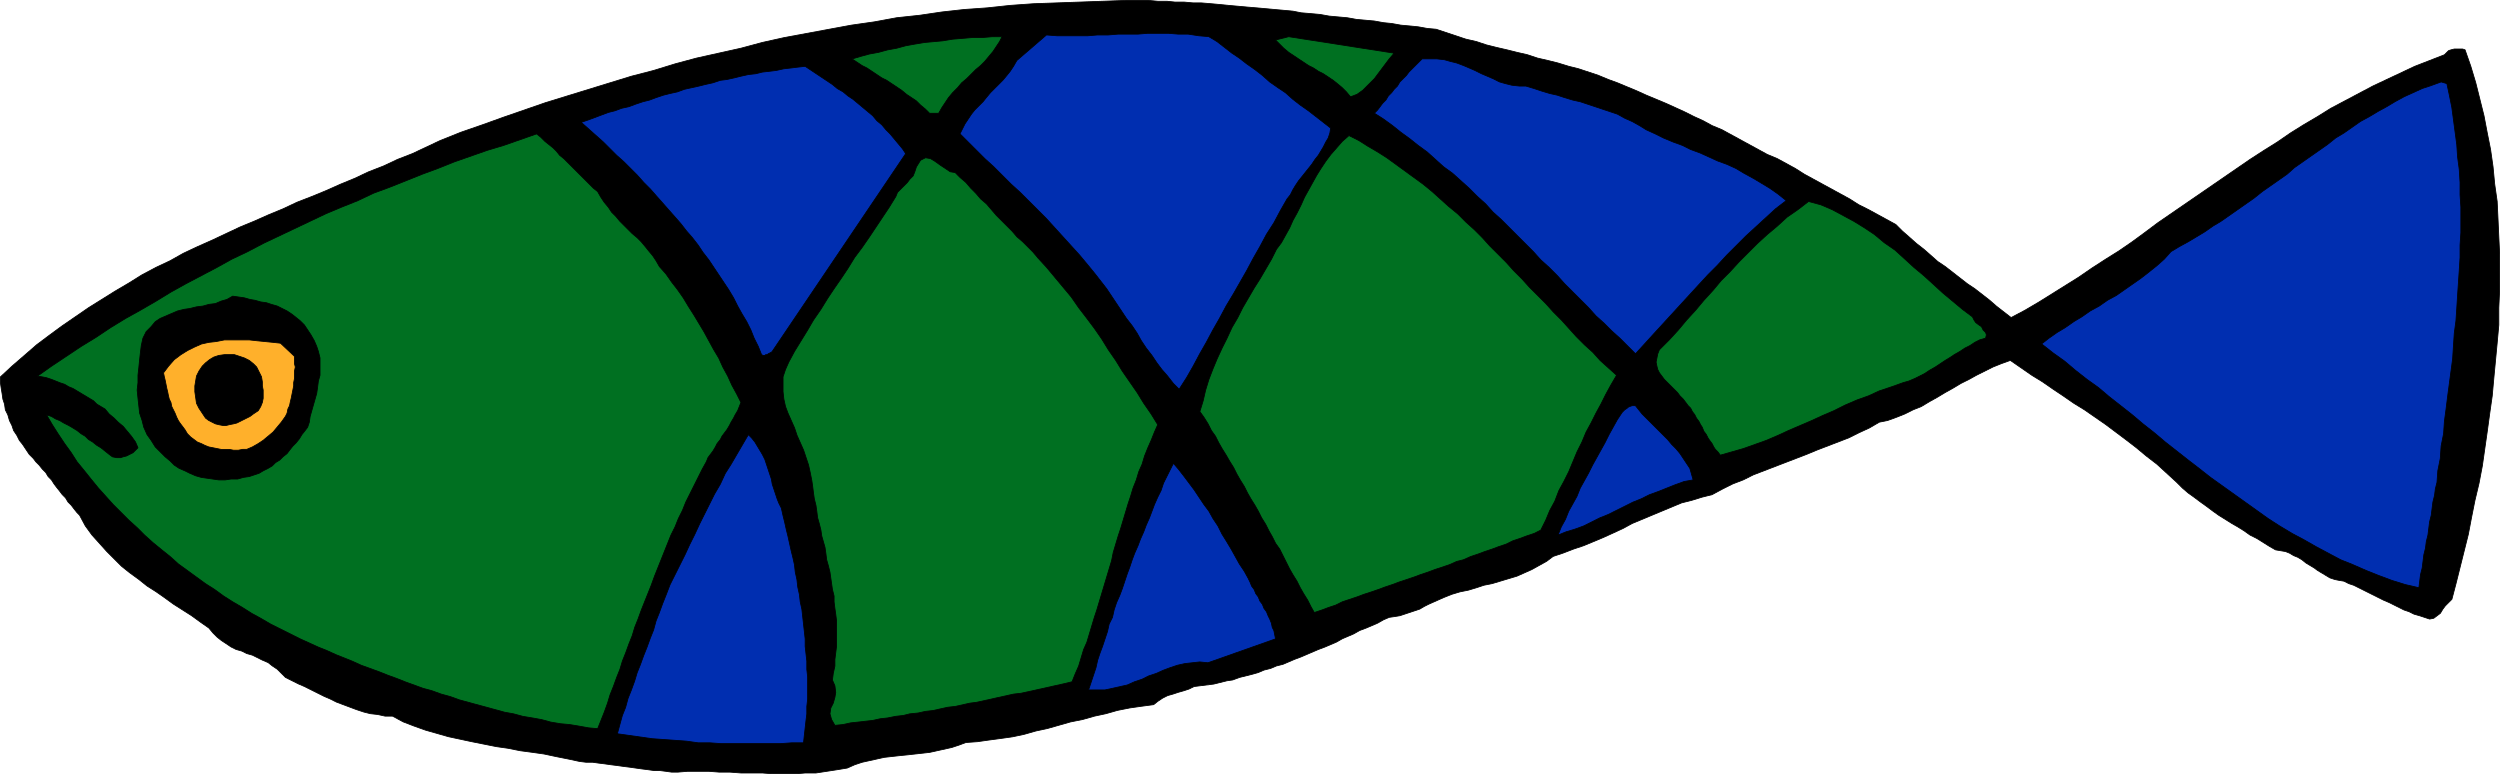 <?xml version="1.0" encoding="UTF-8" standalone="no"?>
<svg
   version="1.0"
   width="129.766mm"
   height="40.197mm"
   id="svg34"
   sodipodi:docname="Fish 009.wmf"
   xmlns:inkscape="http://www.inkscape.org/namespaces/inkscape"
   xmlns:sodipodi="http://sodipodi.sourceforge.net/DTD/sodipodi-0.dtd"
   xmlns="http://www.w3.org/2000/svg"
   xmlns:svg="http://www.w3.org/2000/svg">
  <sodipodi:namedview
     id="namedview34"
     pagecolor="#ffffff"
     bordercolor="#000000"
     borderopacity="0.25"
     inkscape:showpageshadow="2"
     inkscape:pageopacity="0.0"
     inkscape:pagecheckerboard="0"
     inkscape:deskcolor="#d1d1d1"
     inkscape:document-units="mm" />
  <defs
     id="defs1">
    <pattern
       id="WMFhbasepattern"
       patternUnits="userSpaceOnUse"
       width="6"
       height="6"
       x="0"
       y="0" />
  </defs>
  <path
     style="fill:#000000;fill-opacity:1;fill-rule:evenodd;stroke:none"
     d="m 281.749,5.738 1.939,0.646 1.939,0.646 1.939,0.646 2.101,0.485 1.939,0.646 1.939,0.485 2.101,0.485 1.939,0.485 2.101,0.485 1.939,0.646 2.101,0.485 1.939,0.485 2.101,0.646 1.939,0.485 1.939,0.646 1.939,0.646 1.939,0.808 1.778,0.646 1.939,0.808 1.939,0.808 1.778,0.808 1.939,0.808 1.939,0.808 1.778,0.808 1.778,0.808 1.939,0.97 1.778,0.808 1.778,0.97 1.939,0.808 1.778,0.97 1.778,0.97 1.778,0.97 1.778,0.97 1.778,0.97 1.939,0.808 1.778,0.97 1.778,0.97 1.778,1.131 1.778,0.97 1.778,0.97 1.778,0.97 1.778,0.97 1.778,0.97 1.778,1.131 1.939,0.97 1.778,0.97 1.778,0.97 1.778,0.97 1.293,1.293 1.293,1.131 1.454,1.293 1.454,1.131 1.293,1.131 1.454,1.293 1.454,0.97 1.454,1.131 1.454,1.131 1.454,1.131 1.454,0.97 1.454,1.131 1.454,1.131 1.293,1.131 1.454,1.131 1.454,1.131 2.747,-1.455 2.747,-1.616 2.586,-1.616 2.586,-1.616 2.586,-1.616 2.586,-1.778 2.747,-1.778 2.586,-1.616 2.586,-1.778 2.424,-1.778 2.586,-1.939 2.586,-1.778 2.586,-1.778 2.586,-1.778 2.586,-1.778 2.586,-1.778 2.586,-1.778 2.586,-1.778 2.747,-1.778 2.586,-1.616 2.586,-1.778 2.586,-1.616 2.747,-1.616 2.586,-1.616 2.747,-1.455 2.747,-1.455 2.747,-1.455 2.747,-1.293 2.747,-1.293 2.747,-1.293 2.909,-1.131 2.909,-1.131 0.323,-0.323 0.485,-0.485 0.485,-0.162 0.646,-0.162 h 0.485 0.646 0.485 l 0.485,0.162 1.131,3.232 0.97,3.232 0.808,3.232 0.808,3.232 0.646,3.394 0.646,3.232 0.485,3.394 0.323,3.394 0.485,3.394 0.162,3.394 0.162,3.556 0.162,3.394 v 3.556 3.394 l -0.162,3.556 v 3.394 l -0.323,3.556 -0.323,3.394 -0.323,3.394 -0.323,3.556 -0.485,3.394 -0.485,3.556 -0.485,3.394 -0.485,3.394 -0.646,3.394 -0.808,3.394 -0.646,3.232 -0.646,3.394 -0.808,3.232 -0.808,3.232 -0.808,3.232 -0.808,3.071 -0.646,0.646 -0.646,0.646 -0.485,0.646 -0.485,0.808 -0.646,0.485 -0.646,0.485 -0.808,0.162 -0.97,-0.323 -0.97,-0.323 -1.131,-0.323 -0.97,-0.485 -0.97,-0.323 -0.97,-0.485 -0.97,-0.485 -0.97,-0.485 -1.131,-0.485 -0.97,-0.485 -0.97,-0.485 -0.97,-0.485 -0.97,-0.485 -0.97,-0.485 -0.97,-0.485 -0.97,-0.323 -0.97,-0.485 -0.97,-0.162 -0.808,-0.162 -0.97,-0.323 -0.808,-0.485 -0.808,-0.485 -0.808,-0.485 -0.646,-0.485 -0.808,-0.485 -0.808,-0.485 -0.808,-0.646 -0.808,-0.485 -0.808,-0.323 -0.808,-0.485 -0.808,-0.323 -0.97,-0.162 -0.97,-0.162 -1.131,-0.646 -1.293,-0.808 -1.293,-0.808 -1.293,-0.646 -1.131,-0.808 -1.293,-0.808 -1.131,-0.646 -1.293,-0.808 -1.293,-0.808 -1.131,-0.808 -1.293,-0.97 -1.131,-0.808 -1.293,-0.97 -1.131,-0.808 -1.131,-0.97 -1.131,-1.131 -1.939,-1.778 -1.939,-1.778 -2.101,-1.616 -1.939,-1.616 -2.101,-1.616 -1.939,-1.455 -1.939,-1.455 -2.101,-1.455 -2.101,-1.455 -2.101,-1.293 -2.101,-1.455 -1.939,-1.293 -2.101,-1.455 -2.101,-1.293 -2.101,-1.455 -2.101,-1.455 -1.778,0.646 -1.616,0.646 -1.616,0.808 -1.616,0.808 -1.454,0.808 -1.616,0.808 -1.616,0.97 -1.454,0.808 -1.616,0.97 -1.454,0.808 -1.616,0.97 -1.616,0.646 -1.616,0.808 -1.616,0.646 -1.778,0.646 -1.616,0.323 -1.939,1.131 -2.101,0.97 -1.939,0.97 -2.101,0.808 -2.101,0.808 -2.101,0.808 -1.939,0.808 -2.101,0.808 -2.101,0.808 -2.101,0.808 -2.101,0.808 -2.101,0.808 -1.939,0.97 -2.101,0.808 -1.939,0.97 -2.101,1.131 -1.939,0.485 -2.101,0.646 -1.939,0.485 -1.939,0.808 -1.939,0.808 -1.939,0.808 -1.939,0.808 -1.939,0.808 -1.778,0.97 -2.101,0.97 -1.778,0.808 -1.939,0.808 -1.939,0.808 -1.939,0.646 -2.101,0.808 -1.939,0.646 -1.293,0.97 -1.454,0.808 -1.454,0.808 -1.454,0.646 -1.454,0.646 -1.616,0.485 -1.616,0.485 -1.616,0.485 -1.616,0.323 -1.454,0.485 -1.616,0.485 -1.616,0.323 -1.616,0.485 -1.616,0.646 -1.454,0.646 -1.454,0.646 -0.97,0.485 -0.808,0.485 -0.97,0.323 -0.97,0.323 -0.97,0.323 -0.97,0.323 -0.97,0.162 -1.131,0.162 -1.131,0.485 -1.131,0.646 -1.131,0.485 -1.131,0.485 -1.293,0.485 -1.131,0.646 -1.131,0.485 -1.131,0.485 -1.131,0.646 -1.131,0.485 -1.131,0.485 -1.293,0.485 -1.131,0.485 -1.131,0.485 -1.131,0.485 -1.293,0.485 -1.131,0.485 -1.131,0.485 -1.293,0.323 -1.131,0.485 -1.293,0.323 -1.131,0.485 -1.131,0.323 -1.293,0.323 -1.293,0.323 -1.293,0.485 -1.131,0.162 -1.293,0.323 -1.293,0.323 -1.293,0.162 -1.293,0.162 -1.293,0.162 -0.97,0.485 -0.97,0.323 -1.131,0.323 -0.97,0.323 -1.131,0.323 -0.97,0.485 -0.97,0.646 -0.808,0.646 -2.424,0.323 -2.262,0.323 -2.424,0.485 -2.262,0.646 -2.262,0.485 -2.262,0.646 -2.424,0.485 -2.262,0.646 -2.262,0.646 -2.262,0.485 -2.262,0.646 -2.262,0.485 -2.262,0.323 -2.424,0.323 -2.262,0.323 -2.262,0.162 -1.293,0.485 -1.454,0.485 -1.454,0.323 -1.454,0.323 -1.454,0.323 -1.454,0.162 -1.454,0.162 -1.454,0.162 -1.616,0.162 -1.454,0.162 -1.454,0.162 -1.454,0.323 -1.454,0.323 -1.454,0.323 -1.454,0.485 -1.454,0.646 -1.939,0.323 -2.101,0.323 -2.101,0.323 h -2.101 l -1.939,0.162 h -2.262 -2.101 l -2.101,-0.162 h -2.101 -2.101 l -2.101,-0.162 h -2.101 l -2.101,-0.162 h -2.101 -2.101 l -1.939,0.162 h -1.131 l -1.131,-0.162 -1.293,-0.162 h -1.131 l -1.131,-0.162 -1.293,-0.162 -1.131,-0.162 -1.131,-0.162 -1.293,-0.162 -1.131,-0.162 -1.293,-0.162 -1.131,-0.162 -1.293,-0.162 -1.131,-0.162 h -1.293 l -1.293,-0.162 -2.262,-0.485 -2.424,-0.485 -2.262,-0.485 -2.262,-0.323 -2.424,-0.323 -2.424,-0.485 -2.262,-0.323 -2.424,-0.485 -2.424,-0.485 -2.262,-0.485 -2.262,-0.485 -2.262,-0.646 -2.262,-0.646 -2.262,-0.808 -2.101,-0.808 -2.101,-1.131 h -1.454 l -1.454,-0.323 -1.454,-0.162 -1.293,-0.323 -1.454,-0.485 -1.293,-0.485 -1.293,-0.485 -1.293,-0.485 -1.293,-0.646 -1.131,-0.485 -1.293,-0.646 -1.293,-0.646 -1.293,-0.646 -1.131,-0.485 -1.293,-0.646 -1.293,-0.646 -0.808,-0.808 -0.808,-0.808 -0.97,-0.646 -0.808,-0.646 -1.131,-0.485 -0.97,-0.485 -0.97,-0.485 -1.131,-0.323 -0.97,-0.485 -1.131,-0.323 -0.97,-0.485 -0.97,-0.646 -0.97,-0.646 -0.808,-0.646 -0.808,-0.808 -0.808,-0.97 -1.616,-1.131 -1.778,-1.293 -1.778,-1.131 -1.778,-1.131 -1.778,-1.293 -1.616,-1.131 -1.778,-1.131 -1.616,-1.293 -1.778,-1.293 -1.616,-1.293 -1.454,-1.455 -1.454,-1.455 -1.454,-1.616 -1.454,-1.616 -1.293,-1.778 -1.131,-2.101 -0.485,-0.485 -0.646,-0.808 -0.485,-0.646 -0.646,-0.646 -0.485,-0.808 -0.646,-0.646 -0.485,-0.646 -0.646,-0.808 -0.485,-0.646 L 10.1,94.146 9.454,93.5 8.969,92.692 8.322,92.045 7.676,91.237 7.03,90.591 6.545,89.944 5.737,89.136 5.09,88.166 4.444,87.197 3.798,86.388 3.313,85.419 2.666,84.449 2.343,83.479 1.858,82.509 1.535,81.378 1.05,80.408 0.889,79.277 0.566,78.307 0.404,77.176 0.242,76.206 0.081,75.075 v -1.131 l 2.262,-2.101 2.424,-2.101 2.424,-2.101 2.586,-1.939 2.424,-1.778 2.586,-1.778 2.586,-1.778 2.586,-1.616 2.586,-1.616 2.747,-1.616 2.586,-1.616 2.747,-1.455 2.747,-1.293 2.586,-1.455 2.747,-1.293 2.909,-1.293 2.747,-1.293 2.747,-1.293 2.747,-1.131 2.909,-1.293 2.747,-1.131 2.747,-1.293 2.909,-1.131 2.747,-1.131 2.909,-1.293 2.747,-1.131 2.747,-1.293 2.909,-1.131 2.747,-1.293 2.909,-1.131 2.747,-1.293 2.747,-1.293 4.04,-1.616 4.202,-1.455 4.04,-1.455 4.202,-1.455 4.202,-1.455 4.202,-1.293 4.202,-1.293 4.202,-1.293 4.202,-1.293 4.363,-1.131 4.202,-1.293 4.202,-1.131 4.363,-0.97 4.363,-0.97 4.202,-1.131 4.363,-0.97 4.363,-0.808 4.363,-0.808 4.363,-0.808 4.525,-0.646 4.363,-0.808 4.525,-0.485 4.363,-0.646 4.363,-0.485 4.525,-0.323 4.525,-0.485 4.525,-0.323 4.525,-0.162 4.525,-0.162 4.525,-0.162 4.525,-0.162 h 4.525 l 1.778,0.162 h 1.778 l 1.616,0.162 h 1.778 l 1.778,0.162 h 1.616 l 1.939,0.162 1.778,0.162 1.616,0.162 1.778,0.162 1.778,0.162 1.939,0.162 1.778,0.162 1.778,0.162 1.778,0.162 1.778,0.162 1.616,0.323 1.939,0.162 1.778,0.162 1.778,0.323 1.778,0.162 1.778,0.162 1.778,0.323 1.778,0.162 1.778,0.162 1.778,0.323 1.616,0.162 1.778,0.323 1.778,0.162 1.616,0.162 1.778,0.323 z"
     id="path1" />
  <path
     style="fill:none;stroke:#000000;stroke-width:0.162px;stroke-linecap:round;stroke-linejoin:round;stroke-miterlimit:4;stroke-dasharray:none;stroke-opacity:1"
     d="m 281.749,5.738 v 0 l 1.939,0.646 1.939,0.646 1.939,0.646 2.101,0.485 1.939,0.646 1.939,0.485 2.101,0.485 1.939,0.485 2.101,0.485 1.939,0.646 2.101,0.485 1.939,0.485 2.101,0.646 1.939,0.485 1.939,0.646 1.939,0.646 v 0 l 1.939,0.808 1.778,0.646 1.939,0.808 1.939,0.808 1.778,0.808 1.939,0.808 1.939,0.808 1.778,0.808 1.778,0.808 1.939,0.97 1.778,0.808 1.778,0.97 1.939,0.808 1.778,0.97 1.778,0.97 1.778,0.97 1.778,0.97 1.778,0.97 1.939,0.808 1.778,0.97 1.778,0.97 1.778,1.131 1.778,0.97 1.778,0.97 1.778,0.97 1.778,0.97 1.778,0.97 1.778,1.131 1.939,0.97 1.778,0.97 1.778,0.97 1.778,0.97 v 0 l 1.293,1.293 1.293,1.131 1.454,1.293 1.454,1.131 1.293,1.131 1.454,1.293 1.454,0.97 1.454,1.131 1.454,1.131 1.454,1.131 1.454,0.97 1.454,1.131 1.454,1.131 1.293,1.131 1.454,1.131 1.454,1.131 v 0 l 2.747,-1.455 2.747,-1.616 2.586,-1.616 2.586,-1.616 2.586,-1.616 2.586,-1.778 2.747,-1.778 2.586,-1.616 2.586,-1.778 2.424,-1.778 2.586,-1.939 2.586,-1.778 2.586,-1.778 2.586,-1.778 2.586,-1.778 2.586,-1.778 2.586,-1.778 2.586,-1.778 2.747,-1.778 2.586,-1.616 2.586,-1.778 2.586,-1.616 2.747,-1.616 2.586,-1.616 2.747,-1.455 2.747,-1.455 2.747,-1.455 2.747,-1.293 2.747,-1.293 2.747,-1.293 2.909,-1.131 2.909,-1.131 v 0 l 0.323,-0.323 0.485,-0.485 0.485,-0.162 0.646,-0.162 h 0.485 0.646 0.485 l 0.485,0.162 v 0 l 1.131,3.232 0.97,3.232 0.808,3.232 0.808,3.232 0.646,3.394 0.646,3.232 0.485,3.394 0.323,3.394 0.485,3.394 0.162,3.394 0.162,3.556 0.162,3.394 v 3.556 3.394 l -0.162,3.556 v 3.394 l -0.323,3.556 -0.323,3.394 -0.323,3.394 -0.323,3.556 -0.485,3.394 -0.485,3.556 -0.485,3.394 -0.485,3.394 -0.646,3.394 -0.808,3.394 -0.646,3.232 -0.646,3.394 -0.808,3.232 -0.808,3.232 -0.808,3.232 -0.808,3.071 v 0 l -0.646,0.646 -0.646,0.646 -0.485,0.646 -0.485,0.808 -0.646,0.485 -0.646,0.485 -0.808,0.162 -0.97,-0.323 v 0 l -0.97,-0.323 -1.131,-0.323 -0.97,-0.485 -0.97,-0.323 -0.97,-0.485 -0.97,-0.485 -0.97,-0.485 -1.131,-0.485 -0.97,-0.485 -0.97,-0.485 -0.97,-0.485 -0.97,-0.485 -0.97,-0.485 -0.97,-0.485 -0.97,-0.323 -0.97,-0.485 v 0 l -0.97,-0.162 -0.808,-0.162 -0.97,-0.323 -0.808,-0.485 -0.808,-0.485 -0.808,-0.485 -0.646,-0.485 -0.808,-0.485 -0.808,-0.485 -0.808,-0.646 -0.808,-0.485 -0.808,-0.323 -0.808,-0.485 -0.808,-0.323 -0.97,-0.162 -0.97,-0.162 v 0 l -1.131,-0.646 -1.293,-0.808 -1.293,-0.808 -1.293,-0.646 -1.131,-0.808 -1.293,-0.808 -1.131,-0.646 -1.293,-0.808 -1.293,-0.808 -1.131,-0.808 -1.293,-0.97 -1.131,-0.808 -1.293,-0.97 -1.131,-0.808 -1.131,-0.97 -1.131,-1.131 v 0 l -1.939,-1.778 -1.939,-1.778 -2.101,-1.616 -1.939,-1.616 -2.101,-1.616 -1.939,-1.455 -1.939,-1.455 -2.101,-1.455 -2.101,-1.455 -2.101,-1.293 -2.101,-1.455 -1.939,-1.293 -2.101,-1.455 -2.101,-1.293 -2.101,-1.455 -2.101,-1.455 v 0 l -1.778,0.646 -1.616,0.646 -1.616,0.808 -1.616,0.808 -1.454,0.808 -1.616,0.808 -1.616,0.97 -1.454,0.808 -1.616,0.97 -1.454,0.808 -1.616,0.97 -1.616,0.646 -1.616,0.808 -1.616,0.646 -1.778,0.646 -1.616,0.323 v 0 l -1.939,1.131 -2.101,0.97 -1.939,0.97 -2.101,0.808 -2.101,0.808 -2.101,0.808 -1.939,0.808 -2.101,0.808 -2.101,0.808 -2.101,0.808 -2.101,0.808 -2.101,0.808 -1.939,0.97 -2.101,0.808 -1.939,0.97 -2.101,1.131 v 0 l -1.939,0.485 -2.101,0.646 -1.939,0.485 -1.939,0.808 -1.939,0.808 -1.939,0.808 -1.939,0.808 -1.939,0.808 -1.778,0.97 -2.101,0.97 -1.778,0.808 -1.939,0.808 -1.939,0.808 -1.939,0.646 -2.101,0.808 -1.939,0.646 v 0 l -1.293,0.97 -1.454,0.808 -1.454,0.808 -1.454,0.646 -1.454,0.646 -1.616,0.485 -1.616,0.485 -1.616,0.485 -1.616,0.323 -1.454,0.485 -1.616,0.485 -1.616,0.323 -1.616,0.485 -1.616,0.646 -1.454,0.646 -1.454,0.646 v 0 l -0.97,0.485 -0.808,0.485 -0.97,0.323 -0.97,0.323 -0.97,0.323 -0.97,0.323 -0.97,0.162 -1.131,0.162 v 0 l -1.131,0.485 -1.131,0.646 -1.131,0.485 -1.131,0.485 -1.293,0.485 -1.131,0.646 -1.131,0.485 -1.131,0.485 -1.131,0.646 -1.131,0.485 -1.131,0.485 -1.293,0.485 -1.131,0.485 -1.131,0.485 -1.131,0.485 -1.293,0.485 -1.131,0.485 -1.131,0.485 -1.293,0.323 -1.131,0.485 -1.293,0.323 -1.131,0.485 -1.131,0.323 -1.293,0.323 -1.293,0.323 -1.293,0.485 -1.131,0.162 -1.293,0.323 -1.293,0.323 -1.293,0.162 -1.293,0.162 -1.293,0.162 v 0 l -0.97,0.485 -0.97,0.323 -1.131,0.323 -0.97,0.323 -1.131,0.323 -0.97,0.485 -0.97,0.646 -0.808,0.646 v 0 l -2.424,0.323 -2.262,0.323 -2.424,0.485 -2.262,0.646 -2.262,0.485 -2.262,0.646 -2.424,0.485 -2.262,0.646 -2.262,0.646 -2.262,0.485 -2.262,0.646 -2.262,0.485 -2.262,0.323 -2.424,0.323 -2.262,0.323 -2.262,0.162 v 0 l -1.293,0.485 -1.454,0.485 -1.454,0.323 -1.454,0.323 -1.454,0.323 -1.454,0.162 -1.454,0.162 -1.454,0.162 -1.616,0.162 -1.454,0.162 -1.454,0.162 -1.454,0.323 -1.454,0.323 -1.454,0.323 -1.454,0.485 -1.454,0.646 v 0 l -1.939,0.323 -2.101,0.323 -2.101,0.323 h -2.101 l -1.939,0.162 h -2.262 -2.101 l -2.101,-0.162 h -2.101 -2.101 l -2.101,-0.162 h -2.101 l -2.101,-0.162 h -2.101 -2.101 l -1.939,0.162 v 0 h -1.131 l -1.131,-0.162 -1.293,-0.162 h -1.131 l -1.131,-0.162 -1.293,-0.162 -1.131,-0.162 -1.131,-0.162 -1.293,-0.162 -1.131,-0.162 -1.293,-0.162 -1.131,-0.162 -1.293,-0.162 -1.131,-0.162 h -1.293 l -1.293,-0.162 v 0 l -2.262,-0.485 -2.424,-0.485 -2.262,-0.485 -2.262,-0.323 -2.424,-0.323 -2.424,-0.485 -2.262,-0.323 -2.424,-0.485 -2.424,-0.485 -2.262,-0.485 -2.262,-0.485 -2.262,-0.646 -2.262,-0.646 -2.262,-0.808 -2.101,-0.808 -2.101,-1.131 v 0 h -1.454 l -1.454,-0.323 -1.454,-0.162 -1.293,-0.323 -1.454,-0.485 -1.293,-0.485 -1.293,-0.485 -1.293,-0.485 -1.293,-0.646 -1.131,-0.485 -1.293,-0.646 -1.293,-0.646 -1.293,-0.646 -1.131,-0.485 -1.293,-0.646 -1.293,-0.646 v 0 l -0.808,-0.808 -0.808,-0.808 -0.97,-0.646 -0.808,-0.646 -1.131,-0.485 -0.97,-0.485 -0.97,-0.485 -1.131,-0.323 -0.97,-0.485 -1.131,-0.323 -0.97,-0.485 -0.97,-0.646 -0.97,-0.646 -0.808,-0.646 -0.808,-0.808 -0.808,-0.97 v 0 l -1.616,-1.131 -1.778,-1.293 -1.778,-1.131 -1.778,-1.131 -1.778,-1.293 -1.616,-1.131 -1.778,-1.131 -1.616,-1.293 -1.778,-1.293 -1.616,-1.293 -1.454,-1.455 -1.454,-1.455 -1.454,-1.616 -1.454,-1.616 -1.293,-1.778 -1.131,-2.101 v 0 l -0.485,-0.485 -0.646,-0.808 -0.485,-0.646 -0.646,-0.646 -0.485,-0.808 -0.646,-0.646 -0.485,-0.646 -0.646,-0.808 -0.485,-0.646 L 10.1,94.146 9.454,93.5 8.969,92.692 8.322,92.045 7.676,91.237 7.03,90.591 6.545,89.944 v 0 L 5.737,89.136 5.09,88.166 4.444,87.197 3.798,86.388 3.313,85.419 2.666,84.449 2.343,83.479 1.858,82.509 1.535,81.378 1.05,80.408 0.889,79.277 0.566,78.307 0.404,77.176 0.242,76.206 0.081,75.075 v -1.131 0 l 2.262,-2.101 2.424,-2.101 2.424,-2.101 2.586,-1.939 2.424,-1.778 2.586,-1.778 2.586,-1.778 2.586,-1.616 2.586,-1.616 2.747,-1.616 2.586,-1.616 2.747,-1.455 2.747,-1.293 2.586,-1.455 2.747,-1.293 2.909,-1.293 2.747,-1.293 2.747,-1.293 2.747,-1.131 2.909,-1.293 2.747,-1.131 2.747,-1.293 2.909,-1.131 2.747,-1.131 2.909,-1.293 2.747,-1.131 2.747,-1.293 2.909,-1.131 2.747,-1.293 2.909,-1.131 2.747,-1.293 2.747,-1.293 v 0 l 4.04,-1.616 4.202,-1.455 4.04,-1.455 4.202,-1.455 4.202,-1.455 4.202,-1.293 4.202,-1.293 4.202,-1.293 4.202,-1.293 4.363,-1.131 4.202,-1.293 4.202,-1.131 4.363,-0.97 4.363,-0.97 4.202,-1.131 4.363,-0.97 4.363,-0.808 4.363,-0.808 4.363,-0.808 4.525,-0.646 4.363,-0.808 4.525,-0.485 4.363,-0.646 4.363,-0.485 4.525,-0.323 4.525,-0.485 4.525,-0.323 4.525,-0.162 4.525,-0.162 4.525,-0.162 4.525,-0.162 h 4.525 v 0 l 1.778,0.162 h 1.778 l 1.616,0.162 h 1.778 l 1.778,0.162 h 1.616 l 1.939,0.162 1.778,0.162 1.616,0.162 1.778,0.162 1.778,0.162 1.939,0.162 1.778,0.162 1.778,0.162 1.778,0.162 1.778,0.162 1.616,0.323 1.939,0.162 1.778,0.162 1.778,0.323 1.778,0.162 1.778,0.162 1.778,0.323 1.778,0.162 1.778,0.162 1.778,0.323 1.616,0.162 1.778,0.323 1.778,0.162 1.616,0.162 1.778,0.323 1.778,0.162"
     id="path2" />
  <path
     style="fill:#002eb0;fill-opacity:1;fill-rule:evenodd;stroke:none"
     d="m 237.148,7.192 1.616,0.97 1.454,1.131 1.454,1.131 1.454,0.97 1.454,1.131 1.616,1.131 1.454,1.131 1.454,1.293 1.616,1.131 1.454,0.97 1.454,1.293 1.454,1.131 1.616,1.131 1.454,1.131 1.454,1.131 1.454,1.131 -0.162,0.97 -0.323,0.97 -0.485,0.808 -0.485,0.97 -0.485,0.808 -0.485,0.808 -0.646,0.808 -0.646,0.97 -0.646,0.808 -0.646,0.808 -0.646,0.808 -0.646,0.808 -0.646,0.97 -0.485,0.808 -0.485,0.97 -0.646,0.808 -1.293,2.263 -1.293,2.424 -1.454,2.263 -1.293,2.424 -1.293,2.263 -1.293,2.424 -1.293,2.263 -1.293,2.263 -1.454,2.424 -1.293,2.424 -1.293,2.263 -1.293,2.424 -1.293,2.263 -1.293,2.424 -1.293,2.263 -1.454,2.263 -1.131,-1.131 -1.131,-1.455 -1.131,-1.293 -0.97,-1.293 -0.97,-1.455 -1.131,-1.455 -0.97,-1.455 -0.808,-1.455 -0.97,-1.455 -1.131,-1.455 -0.97,-1.455 -0.97,-1.455 -0.97,-1.455 -0.97,-1.455 -1.131,-1.455 -1.131,-1.455 -1.454,-1.778 -1.616,-1.939 -1.616,-1.778 -1.616,-1.778 -1.616,-1.778 -1.616,-1.778 -1.778,-1.778 -1.616,-1.616 -1.778,-1.778 -1.778,-1.616 -1.616,-1.616 -1.778,-1.778 -1.778,-1.616 -1.616,-1.616 -1.616,-1.616 -1.616,-1.616 0.485,-0.97 0.485,-0.97 0.646,-0.97 0.646,-0.97 0.646,-0.808 0.808,-0.808 0.808,-0.808 0.646,-0.808 0.808,-0.97 0.808,-0.808 0.808,-0.808 0.808,-0.808 0.808,-0.97 0.646,-0.808 0.646,-0.97 0.646,-1.131 5.818,-5.01 2.101,0.162 h 1.939 2.101 1.939 l 1.939,-0.162 h 2.101 l 1.939,-0.162 h 1.939 1.939 l 1.939,-0.162 h 2.101 1.939 l 1.939,0.162 h 1.939 l 2.101,0.323 z"
     id="path3" />
  <path
     style="fill:none;stroke:#000000;stroke-width:0.162px;stroke-linecap:round;stroke-linejoin:round;stroke-miterlimit:4;stroke-dasharray:none;stroke-opacity:1"
     d="m 237.148,7.192 v 0 l 1.616,0.97 1.454,1.131 1.454,1.131 1.454,0.97 1.454,1.131 1.616,1.131 1.454,1.131 1.454,1.293 1.616,1.131 1.454,0.97 1.454,1.293 1.454,1.131 1.616,1.131 1.454,1.131 1.454,1.131 1.454,1.131 v 0 l -0.162,0.97 -0.323,0.97 -0.485,0.808 -0.485,0.97 -0.485,0.808 -0.485,0.808 -0.646,0.808 -0.646,0.97 -0.646,0.808 -0.646,0.808 -0.646,0.808 -0.646,0.808 -0.646,0.97 -0.485,0.808 -0.485,0.97 -0.646,0.808 v 0 l -1.293,2.263 -1.293,2.424 -1.454,2.263 -1.293,2.424 -1.293,2.263 -1.293,2.424 -1.293,2.263 -1.293,2.263 -1.454,2.424 -1.293,2.424 -1.293,2.263 -1.293,2.424 -1.293,2.263 -1.293,2.424 -1.293,2.263 -1.454,2.263 v 0 l -1.131,-1.131 -1.131,-1.455 -1.131,-1.293 -0.97,-1.293 -0.97,-1.455 -1.131,-1.455 -0.97,-1.455 -0.808,-1.455 -0.97,-1.455 -1.131,-1.455 -0.97,-1.455 -0.97,-1.455 -0.97,-1.455 -0.97,-1.455 -1.131,-1.455 -1.131,-1.455 v 0 l -1.454,-1.778 -1.616,-1.939 -1.616,-1.778 -1.616,-1.778 -1.616,-1.778 -1.616,-1.778 -1.778,-1.778 -1.616,-1.616 -1.778,-1.778 -1.778,-1.616 -1.616,-1.616 -1.778,-1.778 -1.778,-1.616 -1.616,-1.616 -1.616,-1.616 -1.616,-1.616 v 0 l 0.485,-0.97 0.485,-0.97 0.646,-0.97 0.646,-0.97 0.646,-0.808 0.808,-0.808 0.808,-0.808 0.646,-0.808 0.808,-0.97 0.808,-0.808 0.808,-0.808 0.808,-0.808 0.808,-0.97 0.646,-0.808 0.646,-0.97 0.646,-1.131 5.818,-5.01 v 0 l 2.101,0.162 h 1.939 2.101 1.939 l 1.939,-0.162 h 2.101 l 1.939,-0.162 h 1.939 1.939 l 1.939,-0.162 h 2.101 1.939 l 1.939,0.162 h 1.939 l 2.101,0.323 1.939,0.162"
     id="path4" />
  <path
     style="fill:#007021;fill-opacity:1;fill-rule:evenodd;stroke:none"
     d="m 196.586,7.192 -0.485,0.97 -0.646,0.97 -0.646,0.97 -0.808,0.97 -0.808,0.97 -0.808,0.808 -0.97,0.808 -0.97,0.97 -0.808,0.808 -0.97,0.808 -0.808,0.97 -0.97,0.97 -0.808,0.97 -0.646,0.97 -0.646,0.97 -0.646,1.131 h -1.778 l -0.808,-0.808 -0.97,-0.808 -0.808,-0.808 -0.97,-0.646 -0.97,-0.646 -0.97,-0.808 -0.97,-0.646 -0.97,-0.646 -0.97,-0.646 -0.97,-0.485 -0.97,-0.646 -0.97,-0.646 -0.97,-0.646 -0.97,-0.485 -0.97,-0.646 -0.97,-0.646 1.616,-0.485 1.778,-0.485 1.778,-0.323 1.778,-0.485 1.778,-0.323 1.778,-0.485 1.778,-0.323 1.939,-0.323 1.778,-0.162 1.778,-0.162 1.939,-0.323 1.939,-0.162 1.939,-0.162 h 1.939 l 1.939,-0.162 z"
     id="path5" />
  <path
     style="fill:none;stroke:#000000;stroke-width:0.162px;stroke-linecap:round;stroke-linejoin:round;stroke-miterlimit:4;stroke-dasharray:none;stroke-opacity:1"
     d="m 196.586,7.192 v 0 l -0.485,0.97 -0.646,0.97 -0.646,0.97 -0.808,0.97 -0.808,0.97 -0.808,0.808 -0.97,0.808 -0.97,0.97 -0.808,0.808 -0.97,0.808 -0.808,0.97 -0.97,0.97 -0.808,0.97 -0.646,0.97 -0.646,0.97 -0.646,1.131 h -1.778 v 0 l -0.808,-0.808 -0.97,-0.808 -0.808,-0.808 -0.97,-0.646 -0.97,-0.646 -0.97,-0.808 -0.97,-0.646 -0.97,-0.646 -0.97,-0.646 -0.97,-0.485 -0.97,-0.646 -0.97,-0.646 -0.97,-0.646 -0.97,-0.485 -0.97,-0.646 -0.97,-0.646 v 0 l 1.616,-0.485 1.778,-0.485 1.778,-0.323 1.778,-0.485 1.778,-0.323 1.778,-0.485 1.778,-0.323 1.939,-0.323 1.778,-0.162 1.778,-0.162 1.939,-0.323 1.939,-0.162 1.939,-0.162 h 1.939 l 1.939,-0.162 h 1.939"
     id="path6" />
  <path
     style="fill:#007021;fill-opacity:1;fill-rule:evenodd;stroke:none"
     d="m 273.508,10.425 -0.97,1.131 -0.97,1.293 -0.97,1.293 -0.97,1.293 -1.131,1.131 -1.131,1.131 -1.131,0.808 -1.293,0.485 -0.808,-0.97 -0.808,-0.808 -0.97,-0.808 -0.808,-0.646 -0.97,-0.646 -0.97,-0.646 -0.97,-0.485 -0.97,-0.646 -0.97,-0.485 -0.97,-0.646 -0.97,-0.646 -0.97,-0.646 -0.97,-0.646 -0.97,-0.808 -0.808,-0.808 -0.808,-0.808 2.586,-0.646 z"
     id="path7" />
  <path
     style="fill:none;stroke:#000000;stroke-width:0.162px;stroke-linecap:round;stroke-linejoin:round;stroke-miterlimit:4;stroke-dasharray:none;stroke-opacity:1"
     d="m 273.508,10.425 v 0 l -0.97,1.131 -0.97,1.293 -0.97,1.293 -0.97,1.293 -1.131,1.131 -1.131,1.131 -1.131,0.808 -1.293,0.485 v 0 l -0.808,-0.97 -0.808,-0.808 -0.97,-0.808 -0.808,-0.646 -0.97,-0.646 -0.97,-0.646 -0.97,-0.485 -0.97,-0.646 -0.97,-0.485 -0.97,-0.646 -0.97,-0.646 -0.97,-0.646 -0.97,-0.646 -0.97,-0.808 -0.808,-0.808 -0.808,-0.808 2.586,-0.646 20.685,3.232"
     id="path8" />
  <path
     style="fill:#002eb0;fill-opacity:1;fill-rule:evenodd;stroke:none"
     d="m 299.364,16.89 1.616,0.485 1.454,0.485 1.616,0.485 1.454,0.323 1.454,0.485 1.616,0.485 1.454,0.323 1.454,0.485 1.454,0.485 1.454,0.485 1.454,0.485 1.454,0.485 1.454,0.808 1.454,0.646 1.454,0.808 1.293,0.808 1.778,0.808 1.616,0.808 1.939,0.808 1.778,0.646 1.616,0.808 1.778,0.646 1.778,0.808 1.778,0.808 1.778,0.646 1.778,0.808 1.616,0.97 1.778,0.97 1.616,0.97 1.616,0.97 1.616,1.131 1.616,1.293 -2.101,1.616 -1.939,1.778 -1.939,1.778 -1.939,1.778 -1.939,1.939 -1.778,1.778 -1.939,2.101 -1.778,1.778 -1.939,2.101 -1.778,1.939 -1.778,1.939 -1.778,1.939 -1.778,1.939 -1.778,1.939 -1.616,1.778 -1.778,1.939 -1.454,-1.455 -1.616,-1.616 -1.616,-1.455 -1.454,-1.455 -1.616,-1.455 -1.454,-1.616 -1.616,-1.616 -1.454,-1.455 -1.616,-1.616 -1.454,-1.616 -1.616,-1.616 -1.616,-1.455 -1.454,-1.616 -1.616,-1.616 -1.616,-1.616 -1.454,-1.455 -1.616,-1.616 -1.616,-1.455 -1.454,-1.616 -1.616,-1.455 -1.616,-1.616 -1.616,-1.455 -1.616,-1.455 -1.778,-1.293 -1.616,-1.455 -1.616,-1.455 -1.778,-1.293 -1.616,-1.293 -1.778,-1.293 -1.616,-1.293 -1.778,-1.293 -1.778,-1.131 0.646,-0.646 0.485,-0.646 0.485,-0.646 0.646,-0.646 0.485,-0.808 0.646,-0.646 0.485,-0.646 0.646,-0.646 0.485,-0.808 0.646,-0.646 0.646,-0.646 0.485,-0.646 0.646,-0.646 0.646,-0.646 0.646,-0.646 0.646,-0.646 h 1.454 1.454 l 1.454,0.162 1.131,0.323 1.293,0.323 1.293,0.485 1.131,0.485 1.131,0.485 1.293,0.646 1.131,0.485 1.131,0.485 1.293,0.646 1.131,0.323 1.293,0.323 1.454,0.162 z"
     id="path9" />
  <path
     style="fill:none;stroke:#000000;stroke-width:0.162px;stroke-linecap:round;stroke-linejoin:round;stroke-miterlimit:4;stroke-dasharray:none;stroke-opacity:1"
     d="m 299.364,16.89 v 0 l 1.616,0.485 1.454,0.485 1.616,0.485 1.454,0.323 1.454,0.485 1.616,0.485 1.454,0.323 1.454,0.485 1.454,0.485 1.454,0.485 1.454,0.485 1.454,0.485 1.454,0.808 1.454,0.646 1.454,0.808 1.293,0.808 v 0 l 1.778,0.808 1.616,0.808 1.939,0.808 1.778,0.646 1.616,0.808 1.778,0.646 1.778,0.808 1.778,0.808 1.778,0.646 1.778,0.808 1.616,0.97 1.778,0.97 1.616,0.97 1.616,0.97 1.616,1.131 1.616,1.293 v 0 l -2.101,1.616 -1.939,1.778 -1.939,1.778 -1.939,1.778 -1.939,1.939 -1.778,1.778 -1.939,2.101 -1.778,1.778 -1.939,2.101 -1.778,1.939 -1.778,1.939 -1.778,1.939 -1.778,1.939 -1.778,1.939 -1.616,1.778 -1.778,1.939 v 0 l -1.454,-1.455 -1.616,-1.616 -1.616,-1.455 -1.454,-1.455 -1.616,-1.455 -1.454,-1.616 -1.616,-1.616 -1.454,-1.455 -1.616,-1.616 -1.454,-1.616 -1.616,-1.616 -1.616,-1.455 -1.454,-1.616 -1.616,-1.616 -1.616,-1.616 -1.454,-1.455 -1.616,-1.616 -1.616,-1.455 -1.454,-1.616 -1.616,-1.455 -1.616,-1.616 -1.616,-1.455 -1.616,-1.455 -1.778,-1.293 -1.616,-1.455 -1.616,-1.455 -1.778,-1.293 -1.616,-1.293 -1.778,-1.293 -1.616,-1.293 -1.778,-1.293 -1.778,-1.131 v 0 l 0.646,-0.646 0.485,-0.646 0.485,-0.646 0.646,-0.646 0.485,-0.808 0.646,-0.646 0.485,-0.646 0.646,-0.646 0.485,-0.808 0.646,-0.646 0.646,-0.646 0.485,-0.646 0.646,-0.646 0.646,-0.646 0.646,-0.646 0.646,-0.646 v 0 h 1.454 1.454 l 1.454,0.162 1.131,0.323 1.293,0.323 1.293,0.485 1.131,0.485 1.131,0.485 1.293,0.646 1.131,0.485 1.131,0.485 1.293,0.646 1.131,0.323 1.293,0.323 1.454,0.162 h 1.293"
     id="path10" />
  <path
     style="fill:#002eb0;fill-opacity:1;fill-rule:evenodd;stroke:none"
     d="m 163.297,16.567 0.97,0.808 1.131,0.646 0.97,0.808 0.97,0.646 0.97,0.808 0.97,0.808 0.97,0.808 0.97,0.808 0.808,0.97 0.97,0.808 0.808,0.97 0.808,0.808 0.808,0.97 0.808,0.97 0.808,0.97 0.646,0.97 -26.179,38.79 -0.162,0.162 -0.323,0.162 -0.323,0.162 -0.162,0.162 h -0.323 l -0.162,0.162 h -0.323 l -0.323,-0.162 -0.646,-1.616 -0.808,-1.616 -0.646,-1.616 -0.808,-1.616 -0.97,-1.616 -0.808,-1.455 -0.808,-1.616 -0.97,-1.616 -0.97,-1.455 -0.97,-1.455 -0.97,-1.455 -0.97,-1.455 -1.131,-1.455 -0.97,-1.455 -1.131,-1.455 -1.131,-1.293 -1.131,-1.455 -1.131,-1.293 -1.293,-1.455 -1.131,-1.293 -1.293,-1.455 -1.131,-1.293 -1.293,-1.293 -1.293,-1.455 -1.293,-1.293 -1.293,-1.293 -1.454,-1.293 -1.293,-1.293 -1.293,-1.293 -1.454,-1.293 -1.454,-1.293 -1.454,-1.293 1.454,-0.485 1.293,-0.485 1.293,-0.485 1.293,-0.485 1.293,-0.323 1.293,-0.485 1.454,-0.323 1.293,-0.485 1.454,-0.485 1.293,-0.323 1.293,-0.485 1.454,-0.485 1.293,-0.323 1.454,-0.323 1.293,-0.485 1.454,-0.323 1.454,-0.323 1.293,-0.323 1.454,-0.323 1.454,-0.485 1.293,-0.162 1.454,-0.323 1.293,-0.323 1.454,-0.323 1.454,-0.162 1.293,-0.323 1.454,-0.162 1.293,-0.162 1.454,-0.323 1.454,-0.162 1.293,-0.162 1.454,-0.162 z"
     id="path11" />
  <path
     style="fill:none;stroke:#000000;stroke-width:0.162px;stroke-linecap:round;stroke-linejoin:round;stroke-miterlimit:4;stroke-dasharray:none;stroke-opacity:1"
     d="m 163.297,16.567 v 0 l 0.97,0.808 1.131,0.646 0.97,0.808 0.97,0.646 0.97,0.808 0.97,0.808 0.97,0.808 0.97,0.808 0.808,0.97 0.97,0.808 0.808,0.97 0.808,0.808 0.808,0.97 0.808,0.97 0.808,0.97 0.646,0.97 -26.179,38.79 v 0 l -0.162,0.162 -0.323,0.162 -0.323,0.162 -0.162,0.162 h -0.323 l -0.162,0.162 h -0.323 l -0.323,-0.162 v 0 l -0.646,-1.616 -0.808,-1.616 -0.646,-1.616 -0.808,-1.616 -0.97,-1.616 -0.808,-1.455 -0.808,-1.616 -0.97,-1.616 -0.97,-1.455 -0.97,-1.455 -0.97,-1.455 -0.97,-1.455 -1.131,-1.455 -0.97,-1.455 -1.131,-1.455 -1.131,-1.293 -1.131,-1.455 -1.131,-1.293 -1.293,-1.455 -1.131,-1.293 -1.293,-1.455 -1.131,-1.293 -1.293,-1.293 -1.293,-1.455 -1.293,-1.293 -1.293,-1.293 -1.454,-1.293 -1.293,-1.293 -1.293,-1.293 -1.454,-1.293 -1.454,-1.293 -1.454,-1.293 v 0 l 1.454,-0.485 1.293,-0.485 1.293,-0.485 1.293,-0.485 1.293,-0.323 1.293,-0.485 1.454,-0.323 1.293,-0.485 1.454,-0.485 1.293,-0.323 1.293,-0.485 1.454,-0.485 1.293,-0.323 1.454,-0.323 1.293,-0.485 1.454,-0.323 1.454,-0.323 1.293,-0.323 1.454,-0.323 1.454,-0.485 1.293,-0.162 1.454,-0.323 1.293,-0.323 1.454,-0.323 1.454,-0.162 1.293,-0.323 1.454,-0.162 1.293,-0.162 1.454,-0.323 1.454,-0.162 1.293,-0.162 1.454,-0.162 5.333,3.556"
     id="path12" />
  <path
     style="fill:#002eb0;fill-opacity:1;fill-rule:evenodd;stroke:none"
     d="m 480.032,16.405 0.485,2.263 0.485,2.424 0.323,2.424 0.323,2.424 0.323,2.424 0.162,2.424 0.323,2.424 0.162,2.586 v 2.424 l 0.162,2.424 v 2.424 2.586 l -0.162,2.424 v 2.424 l -0.162,2.586 -0.162,2.424 -0.162,2.424 -0.162,2.586 -0.162,2.424 -0.323,2.424 -0.162,2.424 -0.162,2.586 -0.323,2.424 -0.323,2.424 -0.323,2.424 -0.323,2.586 -0.323,2.424 -0.162,2.424 -0.485,2.424 -0.162,2.424 -0.485,2.424 -0.162,2.263 -0.323,1.293 -0.162,1.293 -0.323,1.293 -0.162,1.293 -0.162,1.293 -0.323,1.293 -0.162,1.293 -0.162,1.293 -0.323,1.293 -0.162,1.293 -0.323,1.293 -0.162,1.293 -0.162,1.293 -0.323,1.293 -0.162,1.293 -0.162,1.293 -2.747,-0.646 -2.586,-0.808 -2.586,-0.97 -2.424,-0.97 -2.586,-1.131 -2.424,-0.97 -2.424,-1.293 -2.424,-1.293 -2.262,-1.293 -2.424,-1.293 -2.424,-1.455 -2.262,-1.455 -2.262,-1.616 -2.262,-1.616 -2.262,-1.616 -2.262,-1.616 -2.262,-1.616 -2.262,-1.778 -2.101,-1.616 -2.262,-1.778 -2.262,-1.778 -2.101,-1.778 -2.262,-1.778 -2.101,-1.778 -2.262,-1.778 -2.262,-1.778 -2.101,-1.778 -2.262,-1.616 -2.262,-1.778 -2.101,-1.778 -2.262,-1.616 -2.262,-1.778 1.454,-1.131 1.616,-1.131 1.616,-0.97 1.616,-1.131 1.616,-0.97 1.616,-1.131 1.778,-0.97 1.616,-1.131 1.778,-0.97 1.616,-1.131 1.616,-1.131 1.616,-1.131 1.454,-1.131 1.616,-1.293 1.454,-1.293 1.293,-1.455 1.616,-0.97 1.778,-0.97 1.616,-0.97 1.616,-0.97 1.616,-1.131 1.616,-0.97 1.616,-1.131 1.616,-1.131 1.616,-1.131 1.616,-1.131 1.616,-1.293 1.616,-1.131 1.616,-1.131 1.616,-1.131 1.454,-1.293 1.616,-1.131 1.616,-1.131 1.616,-1.131 1.616,-1.131 1.616,-1.293 1.616,-0.97 1.616,-1.131 1.616,-1.131 1.778,-0.97 1.616,-0.97 1.778,-0.97 1.616,-0.97 1.778,-0.97 1.778,-0.808 1.778,-0.808 1.939,-0.646 1.778,-0.646 z"
     id="path13" />
  <path
     style="fill:none;stroke:#000000;stroke-width:0.162px;stroke-linecap:round;stroke-linejoin:round;stroke-miterlimit:4;stroke-dasharray:none;stroke-opacity:1"
     d="m 480.032,16.405 v 0 l 0.485,2.263 0.485,2.424 0.323,2.424 0.323,2.424 0.323,2.424 0.162,2.424 0.323,2.424 0.162,2.586 v 2.424 l 0.162,2.424 v 2.424 2.586 l -0.162,2.424 v 2.424 l -0.162,2.586 -0.162,2.424 -0.162,2.424 -0.162,2.586 -0.162,2.424 -0.323,2.424 -0.162,2.424 -0.162,2.586 -0.323,2.424 -0.323,2.424 -0.323,2.424 -0.323,2.586 -0.323,2.424 -0.162,2.424 -0.485,2.424 -0.162,2.424 -0.485,2.424 -0.162,2.263 v 0 l -0.323,1.293 -0.162,1.293 -0.323,1.293 -0.162,1.293 -0.162,1.293 -0.323,1.293 -0.162,1.293 -0.162,1.293 -0.323,1.293 -0.162,1.293 -0.323,1.293 -0.162,1.293 -0.162,1.293 -0.323,1.293 -0.162,1.293 -0.162,1.293 v 0 l -2.747,-0.646 -2.586,-0.808 -2.586,-0.97 -2.424,-0.97 -2.586,-1.131 -2.424,-0.97 -2.424,-1.293 -2.424,-1.293 -2.262,-1.293 -2.424,-1.293 -2.424,-1.455 -2.262,-1.455 -2.262,-1.616 -2.262,-1.616 -2.262,-1.616 -2.262,-1.616 -2.262,-1.616 -2.262,-1.778 -2.101,-1.616 -2.262,-1.778 -2.262,-1.778 -2.101,-1.778 -2.262,-1.778 -2.101,-1.778 -2.262,-1.778 -2.262,-1.778 -2.101,-1.778 -2.262,-1.616 -2.262,-1.778 -2.101,-1.778 -2.262,-1.616 -2.262,-1.778 v 0 l 1.454,-1.131 1.616,-1.131 1.616,-0.97 1.616,-1.131 1.616,-0.97 1.616,-1.131 1.778,-0.97 1.616,-1.131 1.778,-0.97 1.616,-1.131 1.616,-1.131 1.616,-1.131 1.454,-1.131 1.616,-1.293 1.454,-1.293 1.293,-1.455 v 0 l 1.616,-0.97 1.778,-0.97 1.616,-0.97 1.616,-0.97 1.616,-1.131 1.616,-0.97 1.616,-1.131 1.616,-1.131 1.616,-1.131 1.616,-1.131 1.616,-1.293 1.616,-1.131 1.616,-1.131 1.616,-1.131 1.454,-1.293 1.616,-1.131 1.616,-1.131 1.616,-1.131 1.616,-1.131 1.616,-1.293 1.616,-0.97 1.616,-1.131 1.616,-1.131 1.778,-0.97 1.616,-0.97 1.778,-0.97 1.616,-0.97 1.778,-0.97 1.778,-0.808 1.778,-0.808 1.939,-0.646 1.778,-0.646 1.131,0.323"
     id="path14" />
  <path
     style="fill:#007021;fill-opacity:1;fill-rule:evenodd;stroke:none"
     d="m 117.241,37.578 0.646,1.131 0.646,0.97 0.808,0.97 0.646,0.97 0.808,0.808 0.808,0.97 0.808,0.808 0.808,0.808 0.808,0.808 0.97,0.808 0.808,0.808 0.808,0.97 0.646,0.808 0.808,0.97 0.646,0.97 0.646,1.131 1.293,1.455 1.131,1.616 1.131,1.455 1.131,1.616 0.97,1.616 1.131,1.778 0.97,1.616 0.97,1.616 0.97,1.778 0.97,1.778 0.97,1.616 0.808,1.778 0.97,1.778 0.808,1.778 0.97,1.778 0.808,1.616 -0.323,0.808 -0.323,0.808 -0.485,0.808 -0.323,0.646 -0.485,0.808 -0.323,0.646 -0.485,0.808 -0.485,0.646 -0.485,0.646 -0.323,0.646 -0.646,0.808 -0.323,0.646 -0.485,0.808 -0.485,0.646 -0.485,0.646 -0.323,0.808 -0.808,1.455 -0.808,1.616 -0.808,1.616 -0.808,1.616 -0.808,1.616 -0.646,1.616 -0.808,1.616 -0.646,1.616 -0.808,1.616 -0.646,1.616 -0.646,1.616 -0.646,1.616 -0.646,1.616 -0.646,1.616 -0.646,1.778 -0.646,1.616 -0.646,1.616 -0.646,1.616 -0.646,1.778 -0.646,1.616 -0.485,1.616 -0.646,1.616 -0.646,1.778 -0.646,1.616 -0.485,1.616 -0.646,1.616 -0.646,1.778 -0.646,1.616 -0.485,1.616 -0.646,1.778 -0.646,1.616 -0.646,1.616 -1.778,-0.162 -1.778,-0.323 -1.939,-0.323 -1.778,-0.162 -1.939,-0.323 -1.778,-0.485 -1.778,-0.323 -1.939,-0.323 -1.778,-0.485 -1.778,-0.323 -1.778,-0.485 -1.778,-0.485 -1.778,-0.485 -1.778,-0.485 -1.778,-0.485 -1.778,-0.646 -1.778,-0.485 -1.778,-0.646 -1.778,-0.485 -1.778,-0.646 -1.778,-0.646 -1.616,-0.646 -1.778,-0.646 -1.616,-0.646 -1.778,-0.646 -1.778,-0.646 -1.778,-0.808 -1.616,-0.646 -1.616,-0.646 -1.778,-0.808 -1.616,-0.646 -1.778,-0.808 -1.778,-0.808 -1.939,-0.97 -1.939,-0.97 -1.939,-0.97 -1.939,-1.131 -1.778,-0.97 -1.778,-1.131 -1.939,-1.131 -1.778,-1.131 -1.778,-1.293 -1.778,-1.131 -1.778,-1.293 -1.778,-1.293 -1.778,-1.293 -1.616,-1.455 -1.616,-1.293 -1.778,-1.455 -1.616,-1.455 -1.454,-1.455 -1.616,-1.455 -1.616,-1.616 -1.454,-1.455 -1.454,-1.616 -1.454,-1.616 -1.454,-1.778 -1.293,-1.616 -1.454,-1.778 -1.131,-1.778 -1.293,-1.778 -1.293,-1.939 -1.131,-1.778 -1.131,-1.939 0.97,0.323 0.808,0.485 0.808,0.323 0.808,0.485 0.97,0.485 0.808,0.485 0.808,0.485 0.808,0.646 0.808,0.485 0.646,0.646 0.808,0.485 0.808,0.646 0.808,0.485 0.808,0.646 0.808,0.646 0.646,0.485 0.808,0.162 h 0.808 l 0.485,-0.162 0.646,-0.162 0.646,-0.323 0.646,-0.323 0.485,-0.485 0.485,-0.485 L 26.583,86.712 25.775,85.58 24.967,84.611 24.159,83.641 23.19,82.833 22.382,82.025 21.412,81.216 20.604,80.247 19.796,79.762 18.988,79.277 18.342,78.63 17.534,78.146 16.726,77.661 15.918,77.176 15.11,76.691 14.302,76.206 13.494,75.883 12.686,75.398 11.716,75.075 10.908,74.751 10.1,74.428 9.13,74.105 8.322,73.943 7.353,73.782 l 2.747,-1.939 2.909,-1.939 2.909,-1.939 2.909,-1.778 2.909,-1.939 2.909,-1.778 2.909,-1.616 3.07,-1.778 2.909,-1.778 2.909,-1.616 3.07,-1.616 3.07,-1.616 2.909,-1.616 3.07,-1.455 3.07,-1.616 3.07,-1.455 3.07,-1.455 3.07,-1.455 3.07,-1.455 3.07,-1.293 3.232,-1.293 3.07,-1.455 3.07,-1.131 3.232,-1.293 3.232,-1.293 3.07,-1.131 3.232,-1.293 3.232,-1.131 3.232,-1.131 3.232,-0.97 3.232,-1.131 3.232,-1.131 0.808,0.646 0.808,0.808 0.808,0.646 0.808,0.646 0.646,0.646 0.646,0.808 0.808,0.646 0.646,0.646 0.808,0.808 0.646,0.646 0.808,0.808 0.646,0.646 0.808,0.808 0.646,0.646 0.808,0.808 z"
     id="path15" />
  <path
     style="fill:none;stroke:#000000;stroke-width:0.162px;stroke-linecap:round;stroke-linejoin:round;stroke-miterlimit:4;stroke-dasharray:none;stroke-opacity:1"
     d="m 117.241,37.578 v 0 l 0.646,1.131 0.646,0.97 0.808,0.97 0.646,0.97 0.808,0.808 0.808,0.97 0.808,0.808 0.808,0.808 0.808,0.808 0.97,0.808 0.808,0.808 0.808,0.97 0.646,0.808 0.808,0.97 0.646,0.97 0.646,1.131 v 0 l 1.293,1.455 1.131,1.616 1.131,1.455 1.131,1.616 0.97,1.616 1.131,1.778 0.97,1.616 0.97,1.616 0.97,1.778 0.97,1.778 0.97,1.616 0.808,1.778 0.97,1.778 0.808,1.778 0.97,1.778 0.808,1.616 v 0 l -0.323,0.808 -0.323,0.808 -0.485,0.808 -0.323,0.646 -0.485,0.808 -0.323,0.646 -0.485,0.808 -0.485,0.646 -0.485,0.646 -0.323,0.646 -0.646,0.808 -0.323,0.646 -0.485,0.808 -0.485,0.646 -0.485,0.646 -0.323,0.808 v 0 l -0.808,1.455 -0.808,1.616 -0.808,1.616 -0.808,1.616 -0.808,1.616 -0.646,1.616 -0.808,1.616 -0.646,1.616 -0.808,1.616 -0.646,1.616 -0.646,1.616 -0.646,1.616 -0.646,1.616 -0.646,1.616 -0.646,1.778 -0.646,1.616 -0.646,1.616 -0.646,1.616 -0.646,1.778 -0.646,1.616 -0.485,1.616 -0.646,1.616 -0.646,1.778 -0.646,1.616 -0.485,1.616 -0.646,1.616 -0.646,1.778 -0.646,1.616 -0.485,1.616 -0.646,1.778 -0.646,1.616 -0.646,1.616 v 0 l -1.778,-0.162 -1.778,-0.323 -1.939,-0.323 -1.778,-0.162 -1.939,-0.323 -1.778,-0.485 -1.778,-0.323 -1.939,-0.323 -1.778,-0.485 -1.778,-0.323 -1.778,-0.485 -1.778,-0.485 -1.778,-0.485 -1.778,-0.485 -1.778,-0.485 -1.778,-0.646 -1.778,-0.485 -1.778,-0.646 -1.778,-0.485 -1.778,-0.646 -1.778,-0.646 -1.616,-0.646 -1.778,-0.646 -1.616,-0.646 -1.778,-0.646 -1.778,-0.646 -1.778,-0.808 -1.616,-0.646 -1.616,-0.646 -1.778,-0.808 -1.616,-0.646 -1.778,-0.808 v 0 l -1.778,-0.808 -1.939,-0.97 -1.939,-0.97 -1.939,-0.97 -1.939,-1.131 -1.778,-0.97 -1.778,-1.131 -1.939,-1.131 -1.778,-1.131 -1.778,-1.293 -1.778,-1.131 -1.778,-1.293 -1.778,-1.293 -1.778,-1.293 -1.616,-1.455 -1.616,-1.293 -1.778,-1.455 -1.616,-1.455 -1.454,-1.455 -1.616,-1.455 -1.616,-1.616 L 22.22,98.995 20.766,97.379 19.311,95.763 17.857,93.985 16.564,92.368 15.11,90.591 13.978,88.813 12.686,87.035 11.393,85.095 10.262,83.318 9.13,81.378 v 0 l 0.97,0.323 0.808,0.485 0.808,0.323 0.808,0.485 0.97,0.485 0.808,0.485 0.808,0.485 0.808,0.646 0.808,0.485 0.646,0.646 0.808,0.485 0.808,0.646 0.808,0.485 0.808,0.646 0.808,0.646 0.646,0.485 v 0 l 0.808,0.162 h 0.808 l 0.485,-0.162 0.646,-0.162 0.646,-0.323 0.646,-0.323 0.485,-0.485 0.485,-0.485 v 0 L 26.583,86.712 25.775,85.58 24.967,84.611 24.159,83.641 23.19,82.833 22.382,82.025 21.412,81.216 20.604,80.247 v 0 L 19.796,79.762 18.988,79.277 18.342,78.63 17.534,78.146 16.726,77.661 15.918,77.176 15.11,76.691 14.302,76.206 13.494,75.883 12.686,75.398 11.716,75.075 10.908,74.751 10.1,74.428 9.13,74.105 8.322,73.943 7.353,73.782 v 0 l 2.747,-1.939 2.909,-1.939 2.909,-1.939 2.909,-1.778 2.909,-1.939 2.909,-1.778 2.909,-1.616 3.07,-1.778 2.909,-1.778 2.909,-1.616 3.07,-1.616 3.07,-1.616 2.909,-1.616 3.07,-1.455 3.07,-1.616 3.07,-1.455 3.07,-1.455 3.07,-1.455 3.07,-1.455 3.07,-1.293 3.232,-1.293 3.07,-1.455 3.07,-1.131 3.232,-1.293 3.232,-1.293 3.07,-1.131 3.232,-1.293 3.232,-1.131 3.232,-1.131 3.232,-0.97 3.232,-1.131 3.232,-1.131 v 0 l 0.808,0.646 0.808,0.808 0.808,0.646 0.808,0.646 0.646,0.646 0.646,0.808 0.808,0.646 0.646,0.646 0.808,0.808 0.646,0.646 0.808,0.808 0.646,0.646 0.808,0.808 0.646,0.646 0.808,0.808 0.808,0.646"
     id="path16" />
  <path
     style="fill:#007021;fill-opacity:1;fill-rule:evenodd;stroke:none"
     d="m 317.14,73.62 -1.131,1.939 -0.97,1.778 -0.97,1.939 -0.97,1.778 -0.97,1.939 -0.97,1.778 -0.808,1.939 -0.97,1.939 -0.808,1.939 -0.808,1.939 -0.97,1.939 -0.97,1.778 -0.808,2.101 -0.97,1.778 -0.808,1.94 -0.97,1.94 -1.293,0.646 -1.454,0.485 -1.293,0.485 -1.454,0.485 -1.293,0.646 -1.454,0.485 -1.293,0.485 -1.454,0.485 -1.293,0.485 -1.454,0.485 -1.454,0.646 -1.293,0.323 -1.454,0.646 -1.454,0.485 -1.454,0.485 -1.293,0.485 -1.454,0.485 -1.293,0.485 -1.454,0.485 -1.454,0.485 -1.293,0.485 -1.454,0.485 -1.293,0.485 -1.454,0.485 -1.454,0.485 -1.293,0.485 -1.454,0.485 -1.454,0.485 -1.293,0.646 -1.454,0.485 -1.293,0.485 -1.454,0.485 -0.646,-1.131 -0.646,-1.293 -0.808,-1.293 -0.646,-1.131 -0.646,-1.293 -0.808,-1.293 -0.646,-1.131 -0.646,-1.293 -0.646,-1.293 -0.646,-1.293 -0.808,-1.131 -0.646,-1.293 -0.646,-1.131 -0.646,-1.293 -0.808,-1.293 -0.646,-1.293 -0.646,-1.131 -0.808,-1.293 -0.646,-1.131 -0.646,-1.293 -0.808,-1.293 -0.646,-1.131 -0.646,-1.293 -0.808,-1.293 -0.646,-1.131 -0.808,-1.293 -0.646,-1.131 -0.646,-1.293 -0.808,-1.131 -0.646,-1.293 -0.808,-1.293 -0.808,-1.131 0.646,-2.101 0.485,-2.101 0.646,-2.101 0.808,-2.101 0.808,-1.939 0.97,-2.101 0.97,-1.939 0.97,-2.101 1.131,-1.939 0.97,-1.939 1.131,-1.939 1.131,-1.939 1.131,-1.778 1.131,-1.939 1.131,-1.939 0.97,-1.939 0.97,-1.293 0.808,-1.455 0.808,-1.455 0.646,-1.455 0.808,-1.455 0.808,-1.616 0.646,-1.455 0.808,-1.455 0.808,-1.455 0.808,-1.455 0.808,-1.293 0.97,-1.455 0.97,-1.293 1.131,-1.293 1.131,-1.293 1.293,-1.131 1.939,0.97 1.778,1.131 1.939,1.131 1.778,1.131 1.778,1.293 1.778,1.293 1.778,1.293 1.778,1.293 1.778,1.455 1.616,1.455 1.616,1.455 1.778,1.455 1.616,1.616 1.616,1.455 1.616,1.616 1.454,1.616 1.616,1.616 1.616,1.616 1.454,1.616 1.616,1.616 1.454,1.616 1.616,1.616 1.616,1.616 1.454,1.616 1.616,1.616 1.454,1.616 1.454,1.616 1.616,1.616 1.616,1.455 1.454,1.616 1.616,1.455 z"
     id="path17" />
  <path
     style="fill:none;stroke:#000000;stroke-width:0.162px;stroke-linecap:round;stroke-linejoin:round;stroke-miterlimit:4;stroke-dasharray:none;stroke-opacity:1"
     d="m 317.14,73.62 v 0 l -1.131,1.939 -0.97,1.778 -0.97,1.939 -0.97,1.778 -0.97,1.939 -0.97,1.778 -0.808,1.939 -0.97,1.939 -0.808,1.939 -0.808,1.939 -0.97,1.939 -0.97,1.778 -0.808,2.101 -0.97,1.778 -0.808,1.94 -0.97,1.94 v 0 l -1.293,0.646 -1.454,0.485 -1.293,0.485 -1.454,0.485 -1.293,0.646 -1.454,0.485 -1.293,0.485 -1.454,0.485 -1.293,0.485 -1.454,0.485 -1.454,0.646 -1.293,0.323 -1.454,0.646 -1.454,0.485 -1.454,0.485 -1.293,0.485 -1.454,0.485 -1.293,0.485 -1.454,0.485 -1.454,0.485 -1.293,0.485 -1.454,0.485 -1.293,0.485 -1.454,0.485 -1.454,0.485 -1.293,0.485 -1.454,0.485 -1.454,0.485 -1.293,0.646 -1.454,0.485 -1.293,0.485 -1.454,0.485 v 0 l -0.646,-1.131 -0.646,-1.293 -0.808,-1.293 -0.646,-1.131 -0.646,-1.293 -0.808,-1.293 -0.646,-1.131 -0.646,-1.293 -0.646,-1.293 -0.646,-1.293 -0.808,-1.131 -0.646,-1.293 -0.646,-1.131 -0.646,-1.293 -0.808,-1.293 -0.646,-1.293 -0.646,-1.131 -0.808,-1.293 -0.646,-1.131 -0.646,-1.293 -0.808,-1.293 -0.646,-1.131 -0.646,-1.293 -0.808,-1.293 -0.646,-1.131 -0.808,-1.293 -0.646,-1.131 -0.646,-1.293 -0.808,-1.131 -0.646,-1.293 -0.808,-1.293 -0.808,-1.131 v 0 l 0.646,-2.101 0.485,-2.101 0.646,-2.101 0.808,-2.101 0.808,-1.939 0.97,-2.101 0.97,-1.939 0.97,-2.101 1.131,-1.939 0.97,-1.939 1.131,-1.939 1.131,-1.939 1.131,-1.778 1.131,-1.939 1.131,-1.939 0.97,-1.939 v 0 l 0.97,-1.293 0.808,-1.455 0.808,-1.455 0.646,-1.455 0.808,-1.455 0.808,-1.616 0.646,-1.455 0.808,-1.455 0.808,-1.455 0.808,-1.455 0.808,-1.293 0.97,-1.455 0.97,-1.293 1.131,-1.293 1.131,-1.293 1.293,-1.131 v 0 l 1.939,0.97 1.778,1.131 1.939,1.131 1.778,1.131 1.778,1.293 1.778,1.293 1.778,1.293 1.778,1.293 1.778,1.455 1.616,1.455 1.616,1.455 1.778,1.455 1.616,1.616 1.616,1.455 1.616,1.616 1.454,1.616 1.616,1.616 1.616,1.616 1.454,1.616 1.616,1.616 1.454,1.616 1.616,1.616 1.616,1.616 1.454,1.616 1.616,1.616 1.454,1.616 1.454,1.616 1.616,1.616 1.616,1.455 1.454,1.616 1.616,1.455 1.616,1.455"
     id="path18" />
  <path
     style="fill:#007021;fill-opacity:1;fill-rule:evenodd;stroke:none"
     d="m 203.535,50.508 1.778,1.939 1.616,1.939 1.616,1.939 1.616,1.939 1.454,2.101 1.616,2.101 1.454,1.939 1.454,2.101 1.293,2.101 1.454,2.101 1.293,2.101 1.454,2.101 1.454,2.101 1.293,2.101 1.454,2.101 1.293,2.101 -0.646,1.455 -0.646,1.616 -0.646,1.455 -0.646,1.616 -0.485,1.616 -0.646,1.455 -0.485,1.616 -0.646,1.616 -0.485,1.616 -0.485,1.455 -0.485,1.616 -0.485,1.616 -0.485,1.616 -0.485,1.455 -0.485,1.616 -0.485,1.616 -0.323,1.616 -0.485,1.616 -0.485,1.616 -0.485,1.616 -0.485,1.616 -0.485,1.616 -0.485,1.616 -0.485,1.455 -0.485,1.616 -0.485,1.616 -0.485,1.616 -0.646,1.455 -0.485,1.616 -0.485,1.616 -0.646,1.455 -0.646,1.616 -1.293,0.323 -1.454,0.323 -1.454,0.323 -1.454,0.323 -1.454,0.323 -1.454,0.323 -1.454,0.323 -1.454,0.162 -1.454,0.323 -1.454,0.323 -1.454,0.323 -1.454,0.323 -1.454,0.323 -1.293,0.162 -1.454,0.323 -1.454,0.323 -1.454,0.162 -1.454,0.323 -1.454,0.323 -1.454,0.162 -1.454,0.323 -1.616,0.162 -1.293,0.323 -1.454,0.162 -1.616,0.323 -1.454,0.162 -1.454,0.323 -1.454,0.162 -1.454,0.162 -1.454,0.162 -1.454,0.323 -1.616,0.162 -0.646,-1.131 -0.323,-1.131 0.162,-1.131 0.485,-0.97 0.323,-1.131 0.162,-0.97 -0.162,-1.293 -0.485,-1.131 0.162,-1.293 0.323,-1.455 v -1.293 l 0.162,-1.293 0.162,-1.293 v -1.293 -1.131 -1.293 -1.293 l -0.162,-1.293 -0.162,-1.131 -0.162,-1.293 v -1.131 l -0.323,-1.293 -0.162,-1.131 -0.162,-1.131 -0.162,-1.131 -0.323,-1.293 -0.323,-1.131 -0.162,-1.293 -0.162,-1.131 -0.323,-1.131 -0.323,-1.131 -0.162,-1.131 -0.323,-1.293 -0.323,-1.131 -0.162,-1.293 -0.162,-1.131 -0.323,-1.293 -0.162,-1.131 -0.162,-1.293 -0.162,-1.131 -0.323,-1.616 -0.323,-1.455 -0.485,-1.455 -0.485,-1.455 -0.646,-1.455 -0.646,-1.455 -0.485,-1.455 -0.646,-1.455 -0.646,-1.455 -0.485,-1.293 -0.323,-1.455 -0.162,-1.455 v -1.455 -1.455 l 0.485,-1.455 0.646,-1.455 1.131,-2.101 1.293,-2.101 1.293,-2.101 1.131,-1.939 1.454,-2.101 1.293,-2.101 1.293,-1.939 1.454,-2.101 1.293,-1.939 1.293,-2.101 1.454,-1.939 1.454,-2.101 1.293,-1.939 1.293,-1.939 1.293,-1.939 1.293,-2.101 0.323,-0.808 0.646,-0.646 0.646,-0.646 0.646,-0.646 0.485,-0.646 0.646,-0.646 0.323,-0.808 0.323,-0.97 0.808,-1.293 0.97,-0.485 0.97,0.162 0.808,0.485 1.131,0.808 0.97,0.646 0.97,0.646 0.97,0.162 0.97,0.97 1.131,0.97 0.97,1.131 0.97,0.97 0.97,1.131 1.131,0.97 0.97,1.131 0.97,1.131 0.97,0.97 1.131,1.131 0.97,0.97 0.97,1.131 1.131,0.97 0.97,0.97 0.97,0.97 z"
     id="path19" />
  <path
     style="fill:none;stroke:#000000;stroke-width:0.162px;stroke-linecap:round;stroke-linejoin:round;stroke-miterlimit:4;stroke-dasharray:none;stroke-opacity:1"
     d="m 203.535,50.508 v 0 l 1.778,1.939 1.616,1.939 1.616,1.939 1.616,1.939 1.454,2.101 1.616,2.101 1.454,1.939 1.454,2.101 1.293,2.101 1.454,2.101 1.293,2.101 1.454,2.101 1.454,2.101 1.293,2.101 1.454,2.101 1.293,2.101 v 0 l -0.646,1.455 -0.646,1.616 -0.646,1.455 -0.646,1.616 -0.485,1.616 -0.646,1.455 -0.485,1.616 -0.646,1.616 -0.485,1.616 -0.485,1.455 -0.485,1.616 -0.485,1.616 -0.485,1.616 -0.485,1.455 -0.485,1.616 -0.485,1.616 -0.323,1.616 -0.485,1.616 -0.485,1.616 -0.485,1.616 -0.485,1.616 -0.485,1.616 -0.485,1.616 -0.485,1.455 -0.485,1.616 -0.485,1.616 -0.485,1.616 -0.646,1.455 -0.485,1.616 -0.485,1.616 -0.646,1.455 -0.646,1.616 v 0 l -1.293,0.323 -1.454,0.323 -1.454,0.323 -1.454,0.323 -1.454,0.323 -1.454,0.323 -1.454,0.323 -1.454,0.162 -1.454,0.323 -1.454,0.323 -1.454,0.323 -1.454,0.323 -1.454,0.323 -1.293,0.162 -1.454,0.323 -1.454,0.323 -1.454,0.162 -1.454,0.323 -1.454,0.323 -1.454,0.162 -1.454,0.323 -1.616,0.162 -1.293,0.323 -1.454,0.162 -1.616,0.323 -1.454,0.162 -1.454,0.323 -1.454,0.162 -1.454,0.162 -1.454,0.162 -1.454,0.323 -1.616,0.162 v 0 l -0.646,-1.131 -0.323,-1.131 0.162,-1.131 0.485,-0.97 0.323,-1.131 0.162,-0.97 -0.162,-1.293 -0.485,-1.131 v 0 l 0.162,-1.293 0.323,-1.455 v -1.293 l 0.162,-1.293 0.162,-1.293 v -1.293 -1.131 -1.293 -1.293 l -0.162,-1.293 -0.162,-1.131 -0.162,-1.293 v -1.131 l -0.323,-1.293 -0.162,-1.131 -0.162,-1.131 -0.162,-1.131 -0.323,-1.293 -0.323,-1.131 -0.162,-1.293 -0.162,-1.131 -0.323,-1.131 -0.323,-1.131 -0.162,-1.131 -0.323,-1.293 -0.323,-1.131 -0.162,-1.293 -0.162,-1.131 -0.323,-1.293 -0.162,-1.131 -0.162,-1.293 -0.162,-1.131 v 0 l -0.323,-1.616 -0.323,-1.455 -0.485,-1.455 -0.485,-1.455 -0.646,-1.455 -0.646,-1.455 -0.485,-1.455 -0.646,-1.455 -0.646,-1.455 -0.485,-1.293 -0.323,-1.455 -0.162,-1.455 v -1.455 -1.455 l 0.485,-1.455 0.646,-1.455 v 0 l 1.131,-2.101 1.293,-2.101 1.293,-2.101 1.131,-1.939 1.454,-2.101 1.293,-2.101 1.293,-1.939 1.454,-2.101 1.293,-1.939 1.293,-2.101 1.454,-1.939 1.454,-2.101 1.293,-1.939 1.293,-1.939 1.293,-1.939 1.293,-2.101 v 0 l 0.323,-0.808 0.646,-0.646 0.646,-0.646 0.646,-0.646 0.485,-0.646 0.646,-0.646 0.323,-0.808 0.323,-0.97 v 0 l 0.808,-1.293 0.97,-0.485 0.97,0.162 0.808,0.485 1.131,0.808 0.97,0.646 0.97,0.646 0.97,0.162 v 0 l 0.97,0.97 1.131,0.97 0.97,1.131 0.97,0.97 0.97,1.131 1.131,0.97 0.97,1.131 0.97,1.131 0.97,0.97 1.131,1.131 0.97,0.97 0.97,1.131 1.131,0.97 0.97,0.97 0.97,0.97 0.97,1.131"
     id="path20" />
  <path
     style="fill:#007021;fill-opacity:1;fill-rule:evenodd;stroke:none"
     d="m 386.951,62.145 0.323,0.646 0.323,0.485 0.646,0.485 0.485,0.323 0.323,0.646 0.485,0.485 0.162,0.485 -0.162,0.646 -1.131,0.323 -0.97,0.485 -0.97,0.646 -0.97,0.485 -0.97,0.646 -1.131,0.646 -0.97,0.646 -0.808,0.485 -0.97,0.646 -0.97,0.646 -1.131,0.646 -0.97,0.646 -0.97,0.485 -0.97,0.485 -1.131,0.485 -1.131,0.323 -2.262,0.808 -2.424,0.808 -2.101,0.97 -2.262,0.808 -2.262,0.97 -2.262,1.131 -2.262,0.97 -2.101,0.97 -2.262,0.97 -2.262,0.97 -2.101,0.97 -2.262,0.97 -2.262,0.808 -2.262,0.808 -2.262,0.646 -2.262,0.646 -0.485,-0.646 -0.485,-0.485 -0.323,-0.485 -0.323,-0.646 -0.485,-0.646 -0.323,-0.485 -0.323,-0.646 -0.485,-0.646 -0.323,-0.808 -0.323,-0.485 -0.323,-0.646 -0.485,-0.646 -0.323,-0.646 -0.485,-0.646 -0.323,-0.646 -0.485,-0.485 -0.485,-0.646 -0.485,-0.646 -0.646,-0.646 -0.485,-0.646 -0.646,-0.646 -0.646,-0.646 -0.646,-0.646 -0.646,-0.646 -0.485,-0.646 -0.485,-0.646 -0.323,-0.646 -0.162,-0.646 -0.162,-0.808 0.162,-0.808 0.162,-0.808 0.323,-0.808 1.939,-1.939 1.778,-1.939 1.616,-1.939 1.778,-1.939 1.616,-1.939 1.778,-1.939 1.616,-1.939 1.778,-1.778 1.778,-1.939 1.778,-1.778 1.778,-1.778 1.939,-1.778 1.939,-1.616 1.939,-1.778 2.101,-1.455 2.101,-1.616 2.424,0.646 2.262,0.97 2.101,1.131 2.101,1.131 2.101,1.293 1.939,1.293 1.939,1.616 2.101,1.455 1.778,1.616 1.939,1.778 1.939,1.616 1.778,1.616 1.939,1.778 1.939,1.616 1.939,1.616 z"
     id="path21" />
  <path
     style="fill:none;stroke:#000000;stroke-width:0.162px;stroke-linecap:round;stroke-linejoin:round;stroke-miterlimit:4;stroke-dasharray:none;stroke-opacity:1"
     d="m 386.951,62.145 v 0 l 0.323,0.646 0.323,0.485 0.646,0.485 0.485,0.323 0.323,0.646 0.485,0.485 0.162,0.485 -0.162,0.646 v 0 l -1.131,0.323 -0.97,0.485 -0.97,0.646 -0.97,0.485 -0.97,0.646 -1.131,0.646 -0.97,0.646 -0.808,0.485 -0.97,0.646 -0.97,0.646 -1.131,0.646 -0.97,0.646 -0.97,0.485 -0.97,0.485 -1.131,0.485 -1.131,0.323 v 0 l -2.262,0.808 -2.424,0.808 -2.101,0.97 -2.262,0.808 -2.262,0.97 -2.262,1.131 -2.262,0.97 -2.101,0.97 -2.262,0.97 -2.262,0.97 -2.101,0.97 -2.262,0.97 -2.262,0.808 -2.262,0.808 -2.262,0.646 -2.262,0.646 v 0 l -0.485,-0.646 -0.485,-0.485 -0.323,-0.485 -0.323,-0.646 -0.485,-0.646 -0.323,-0.485 -0.323,-0.646 -0.485,-0.646 -0.323,-0.808 -0.323,-0.485 -0.323,-0.646 -0.485,-0.646 -0.323,-0.646 -0.485,-0.646 -0.323,-0.646 -0.485,-0.485 v 0 l -0.485,-0.646 -0.485,-0.646 -0.646,-0.646 -0.485,-0.646 -0.646,-0.646 -0.646,-0.646 -0.646,-0.646 -0.646,-0.646 -0.485,-0.646 -0.485,-0.646 -0.323,-0.646 -0.162,-0.646 -0.162,-0.808 0.162,-0.808 0.162,-0.808 0.323,-0.808 v 0 l 1.939,-1.939 1.778,-1.939 1.616,-1.939 1.778,-1.939 1.616,-1.939 1.778,-1.939 1.616,-1.939 1.778,-1.778 1.778,-1.939 1.778,-1.778 1.778,-1.778 1.939,-1.778 1.939,-1.616 1.939,-1.778 2.101,-1.455 2.101,-1.616 v 0 l 2.424,0.646 2.262,0.97 2.101,1.131 2.101,1.131 2.101,1.293 1.939,1.293 1.939,1.616 2.101,1.455 1.778,1.616 1.939,1.778 1.939,1.616 1.778,1.616 1.939,1.778 1.939,1.616 1.939,1.616 1.939,1.455"
     id="path22" />
  <path
     style="fill:#000000;fill-opacity:1;fill-rule:evenodd;stroke:none"
     d="m 61.004,65.7 0.646,1.131 0.485,1.131 0.323,0.97 0.323,1.293 v 1.131 1.131 1.131 l -0.323,1.131 -0.162,1.293 -0.162,1.131 -0.323,1.131 -0.323,1.131 -0.323,1.131 -0.323,1.131 -0.162,1.131 -0.323,0.97 -0.485,0.646 -0.646,0.808 -0.485,0.808 -0.646,0.808 -0.646,0.646 -0.646,0.808 -0.485,0.646 -0.808,0.646 -0.646,0.646 -0.808,0.485 -0.646,0.646 -0.808,0.485 -0.97,0.485 -0.808,0.485 -0.97,0.323 -0.97,0.323 -1.131,0.162 -1.131,0.323 H 45.329 L 44.198,94.146 h -1.293 l -1.131,-0.162 -1.131,-0.162 -1.131,-0.162 -1.131,-0.323 -1.131,-0.485 -0.97,-0.485 -1.131,-0.485 -0.97,-0.646 -0.808,-0.808 -0.97,-0.808 -0.808,-0.808 -1.131,-1.131 -0.808,-1.293 -0.808,-1.131 -0.646,-1.455 -0.323,-1.293 -0.485,-1.455 -0.162,-1.455 -0.162,-1.455 -0.162,-1.616 0.162,-1.455 v -1.455 l 0.162,-1.455 0.162,-1.616 0.162,-1.455 0.162,-1.293 0.323,-1.455 0.646,-1.293 0.97,-0.97 0.808,-0.97 0.97,-0.646 1.131,-0.485 1.131,-0.485 1.131,-0.485 1.293,-0.323 1.131,-0.162 1.293,-0.323 1.293,-0.162 1.131,-0.323 1.293,-0.162 1.131,-0.485 1.131,-0.323 1.131,-0.646 1.131,0.162 1.131,0.162 1.131,0.323 0.97,0.162 1.131,0.323 1.131,0.162 0.97,0.323 1.131,0.323 0.97,0.485 0.97,0.485 0.97,0.646 0.808,0.646 0.808,0.646 0.808,0.808 0.646,0.97 z"
     id="path23" />
  <path
     style="fill:none;stroke:#000000;stroke-width:0.162px;stroke-linecap:round;stroke-linejoin:round;stroke-miterlimit:4;stroke-dasharray:none;stroke-opacity:1"
     d="m 61.004,65.7 v 0 l 0.646,1.131 0.485,1.131 0.323,0.97 0.323,1.293 v 1.131 1.131 1.131 l -0.323,1.131 -0.162,1.293 -0.162,1.131 -0.323,1.131 -0.323,1.131 -0.323,1.131 -0.323,1.131 -0.162,1.131 -0.323,0.97 v 0 l -0.485,0.646 -0.646,0.808 -0.485,0.808 -0.646,0.808 -0.646,0.646 -0.646,0.808 -0.485,0.646 -0.808,0.646 -0.646,0.646 -0.808,0.485 -0.646,0.646 -0.808,0.485 -0.97,0.485 -0.808,0.485 -0.97,0.323 -0.97,0.323 v 0 l -1.131,0.162 -1.131,0.323 H 45.329 L 44.198,94.146 H 42.905 L 41.774,93.985 40.642,93.823 39.511,93.661 38.38,93.338 37.249,92.853 36.279,92.368 35.148,91.884 34.178,91.237 33.37,90.429 32.401,89.621 31.593,88.813 v 0 l -1.131,-1.131 -0.808,-1.293 -0.808,-1.131 -0.646,-1.455 -0.323,-1.293 -0.485,-1.455 -0.162,-1.455 -0.162,-1.455 -0.162,-1.616 0.162,-1.455 v -1.455 l 0.162,-1.455 0.162,-1.616 0.162,-1.455 0.162,-1.293 0.323,-1.455 v 0 l 0.646,-1.293 0.97,-0.97 0.808,-0.97 0.97,-0.646 1.131,-0.485 1.131,-0.485 1.131,-0.485 1.293,-0.323 1.131,-0.162 1.293,-0.323 1.293,-0.162 1.131,-0.323 1.293,-0.162 1.131,-0.485 1.131,-0.323 1.131,-0.646 v 0 l 1.131,0.162 1.131,0.162 1.131,0.323 0.97,0.162 1.131,0.323 1.131,0.162 0.97,0.323 1.131,0.323 0.97,0.485 0.97,0.485 0.97,0.646 0.808,0.646 0.808,0.646 0.808,0.808 0.646,0.97 0.646,0.97"
     id="path24" />
  <path
     style="fill:#ffb02b;fill-opacity:1;fill-rule:evenodd;stroke:none"
     d="m 57.772,69.903 v 0.646 0.808 l 0.162,0.646 -0.162,0.808 v 0.646 0.808 l -0.162,0.808 v 0.646 l -0.162,0.808 -0.162,0.808 -0.162,0.808 -0.162,0.646 -0.162,0.808 -0.323,0.646 -0.162,0.808 -0.323,0.646 -0.808,1.131 -0.808,0.97 -0.808,0.97 -0.97,0.808 -0.97,0.808 -0.97,0.646 -1.131,0.646 -1.131,0.485 h -0.808 l -0.808,0.162 H 45.814 L 45.006,88.166 H 44.198 43.39 l -0.808,-0.162 -0.808,-0.162 -0.808,-0.162 -0.808,-0.323 -0.646,-0.323 -0.808,-0.323 -0.646,-0.485 -0.646,-0.485 -0.646,-0.646 -0.485,-0.808 -0.485,-0.646 -0.485,-0.646 -0.323,-0.485 -0.323,-0.646 -0.323,-0.808 -0.323,-0.646 -0.323,-0.646 -0.162,-0.808 -0.323,-0.646 -0.162,-0.646 -0.162,-0.808 -0.162,-0.646 -0.162,-0.808 -0.162,-0.808 -0.162,-0.646 -0.162,-0.808 0.97,-1.293 1.131,-1.293 1.293,-0.97 1.293,-0.808 1.293,-0.646 1.454,-0.646 1.454,-0.323 1.454,-0.162 1.616,-0.323 h 1.616 1.616 1.616 l 1.454,0.162 1.616,0.162 1.616,0.162 1.454,0.162 z"
     id="path25" />
  <path
     style="fill:none;stroke:#000000;stroke-width:0.162px;stroke-linecap:round;stroke-linejoin:round;stroke-miterlimit:4;stroke-dasharray:none;stroke-opacity:1"
     d="m 57.772,69.903 v 0 0.646 0.808 l 0.162,0.646 -0.162,0.808 v 0.646 0.808 l -0.162,0.808 v 0.646 l -0.162,0.808 -0.162,0.808 -0.162,0.808 -0.162,0.646 -0.162,0.808 -0.323,0.646 -0.162,0.808 -0.323,0.646 v 0 l -0.808,1.131 -0.808,0.97 -0.808,0.97 -0.97,0.808 -0.97,0.808 -0.97,0.646 -1.131,0.646 -1.131,0.485 v 0 h -0.808 l -0.808,0.162 H 45.814 L 45.006,88.166 H 44.198 43.39 l -0.808,-0.162 -0.808,-0.162 -0.808,-0.162 -0.808,-0.323 -0.646,-0.323 -0.808,-0.323 -0.646,-0.485 -0.646,-0.485 -0.646,-0.646 -0.485,-0.808 v 0 l -0.485,-0.646 -0.485,-0.646 -0.323,-0.485 -0.323,-0.646 -0.323,-0.808 -0.323,-0.646 -0.323,-0.646 -0.162,-0.808 -0.323,-0.646 -0.162,-0.646 -0.162,-0.808 -0.162,-0.646 -0.162,-0.808 -0.162,-0.808 -0.162,-0.646 -0.162,-0.808 v 0 l 0.97,-1.293 1.131,-1.293 1.293,-0.97 1.293,-0.808 1.293,-0.646 1.454,-0.646 1.454,-0.323 1.454,-0.162 1.616,-0.323 h 1.616 1.616 1.616 l 1.454,0.162 1.616,0.162 1.616,0.162 1.454,0.162 2.747,2.586"
     id="path26" />
  <path
     style="fill:#000000;fill-opacity:1;fill-rule:evenodd;stroke:none"
     d="m 51.308,73.943 0.162,0.97 v 0.808 l 0.162,0.808 v 0.808 0.808 l -0.162,0.808 -0.323,0.808 -0.485,0.808 -0.485,0.323 -0.485,0.323 -0.646,0.485 -0.646,0.323 -0.646,0.323 -0.646,0.323 -0.646,0.323 -0.646,0.162 -0.808,0.162 -0.646,0.162 h -0.646 l -0.808,-0.162 -0.646,-0.162 -0.646,-0.323 -0.646,-0.323 -0.646,-0.485 -0.646,-0.97 -0.646,-0.97 -0.485,-0.97 -0.162,-1.131 -0.162,-1.131 v -1.131 l 0.162,-0.97 0.162,-0.97 0.485,-0.97 0.646,-0.97 0.646,-0.646 0.808,-0.646 0.808,-0.485 0.97,-0.323 1.131,-0.162 h 0.97 0.97 l 0.97,0.323 0.97,0.323 0.97,0.485 0.808,0.646 0.646,0.646 0.485,0.97 z"
     id="path27" />
  <path
     style="fill:none;stroke:#000000;stroke-width:0.162px;stroke-linecap:round;stroke-linejoin:round;stroke-miterlimit:4;stroke-dasharray:none;stroke-opacity:1"
     d="m 51.308,73.943 v 0 l 0.162,0.97 v 0.808 l 0.162,0.808 v 0.808 0.808 l -0.162,0.808 -0.323,0.808 -0.485,0.808 v 0 l -0.485,0.323 -0.485,0.323 -0.646,0.485 -0.646,0.323 -0.646,0.323 -0.646,0.323 -0.646,0.323 -0.646,0.162 -0.808,0.162 -0.646,0.162 h -0.646 l -0.808,-0.162 -0.646,-0.162 -0.646,-0.323 -0.646,-0.323 -0.646,-0.485 v 0 l -0.646,-0.97 -0.646,-0.97 -0.485,-0.97 -0.162,-1.131 -0.162,-1.131 v -1.131 l 0.162,-0.97 0.162,-0.97 v 0 l 0.485,-0.97 0.646,-0.97 0.646,-0.646 0.808,-0.646 0.808,-0.485 0.97,-0.323 1.131,-0.162 h 0.97 0.97 l 0.97,0.323 0.97,0.323 0.97,0.485 0.808,0.646 0.646,0.646 0.485,0.97 0.485,0.97"
     id="path28" />
  <path
     style="fill:#002eb0;fill-opacity:1;fill-rule:evenodd;stroke:none"
     d="m 320.856,79.6 0.646,0.808 0.646,0.808 0.808,0.808 0.808,0.808 0.808,0.808 0.97,0.97 0.808,0.808 0.808,0.808 0.808,0.97 0.808,0.808 0.808,0.97 0.646,0.97 0.646,0.97 0.646,0.97 0.323,1.131 0.323,1.131 -1.778,0.323 -1.778,0.646 -1.616,0.646 -1.616,0.646 -1.778,0.646 -1.616,0.808 -1.616,0.646 -1.616,0.808 -1.616,0.808 -1.616,0.808 -1.616,0.646 -1.616,0.808 -1.616,0.808 -1.778,0.646 -1.616,0.485 -1.616,0.646 0.646,-1.616 0.808,-1.455 0.646,-1.616 0.808,-1.455 0.808,-1.455 0.646,-1.616 0.808,-1.455 0.808,-1.455 0.808,-1.616 0.808,-1.455 0.808,-1.455 0.808,-1.455 0.808,-1.616 0.808,-1.455 0.808,-1.455 0.97,-1.455 0.323,-0.323 0.162,-0.162 0.485,-0.323 0.162,-0.162 0.323,-0.162 0.485,-0.162 h 0.323 z"
     id="path29" />
  <path
     style="fill:none;stroke:#000000;stroke-width:0.162px;stroke-linecap:round;stroke-linejoin:round;stroke-miterlimit:4;stroke-dasharray:none;stroke-opacity:1"
     d="m 320.856,79.6 v 0 l 0.646,0.808 0.646,0.808 0.808,0.808 0.808,0.808 0.808,0.808 0.97,0.97 0.808,0.808 0.808,0.808 0.808,0.97 0.808,0.808 0.808,0.97 0.646,0.97 0.646,0.97 0.646,0.97 0.323,1.131 0.323,1.131 v 0 l -1.778,0.323 -1.778,0.646 -1.616,0.646 -1.616,0.646 -1.778,0.646 -1.616,0.808 -1.616,0.646 -1.616,0.808 -1.616,0.808 -1.616,0.808 -1.616,0.646 -1.616,0.808 -1.616,0.808 -1.778,0.646 -1.616,0.485 -1.616,0.646 v 0 l 0.646,-1.616 0.808,-1.455 0.646,-1.616 0.808,-1.455 0.808,-1.455 0.646,-1.616 0.808,-1.455 0.808,-1.455 0.808,-1.616 0.808,-1.455 0.808,-1.455 0.808,-1.455 0.808,-1.616 0.808,-1.455 0.808,-1.455 0.97,-1.455 v 0 l 0.323,-0.323 0.162,-0.162 0.485,-0.323 0.162,-0.162 0.323,-0.162 0.485,-0.162 h 0.323 0.323"
     id="path30" />
  <path
     style="fill:#002eb0;fill-opacity:1;fill-rule:evenodd;stroke:none"
     d="m 153.277,99.642 0.323,1.455 0.323,1.293 0.323,1.455 0.323,1.293 0.323,1.455 0.323,1.455 0.323,1.293 0.323,1.455 0.162,1.455 0.323,1.455 0.162,1.455 0.323,1.455 0.162,1.455 0.323,1.455 0.162,1.455 0.162,1.455 0.162,1.455 0.162,1.455 v 1.455 l 0.162,1.455 0.162,1.455 v 1.616 l 0.162,1.455 v 1.455 1.455 1.455 l -0.162,1.455 v 1.455 l -0.162,1.293 -0.162,1.455 -0.162,1.455 -0.162,1.455 h -2.262 l -2.262,0.162 h -2.424 -2.262 -2.262 -2.262 -2.424 l -2.262,-0.162 h -2.262 l -2.262,-0.323 -2.262,-0.162 -2.262,-0.162 -2.262,-0.162 -2.262,-0.323 -2.262,-0.323 -2.262,-0.323 0.485,-1.778 0.485,-1.778 0.646,-1.616 0.485,-1.778 0.646,-1.616 0.646,-1.778 0.485,-1.616 0.646,-1.616 0.646,-1.778 0.646,-1.616 0.646,-1.778 0.646,-1.616 0.485,-1.778 0.646,-1.616 0.646,-1.778 0.646,-1.616 0.808,-2.101 0.97,-1.94 0.97,-1.94 0.97,-1.939 0.97,-2.101 0.97,-1.94 0.97,-2.101 0.97,-1.94 0.97,-1.939 0.97,-1.939 1.131,-1.939 0.97,-2.101 1.131,-1.778 1.131,-1.939 1.131,-1.939 1.131,-1.939 0.646,0.646 0.646,0.808 0.485,0.808 0.485,0.808 0.485,0.808 0.485,0.97 0.323,0.97 0.323,0.97 0.323,0.97 0.323,0.97 0.162,0.97 0.323,0.97 0.323,0.97 0.323,0.97 0.323,0.808 z"
     id="path31" />
  <path
     style="fill:none;stroke:#000000;stroke-width:0.162px;stroke-linecap:round;stroke-linejoin:round;stroke-miterlimit:4;stroke-dasharray:none;stroke-opacity:1"
     d="m 153.277,99.642 v 0 l 0.323,1.455 0.323,1.293 0.323,1.455 0.323,1.293 0.323,1.455 0.323,1.455 0.323,1.293 0.323,1.455 0.162,1.455 0.323,1.455 0.162,1.455 0.323,1.455 0.162,1.455 0.323,1.455 0.162,1.455 0.162,1.455 0.162,1.455 0.162,1.455 v 1.455 l 0.162,1.455 0.162,1.455 v 1.616 l 0.162,1.455 v 1.455 1.455 1.455 l -0.162,1.455 v 1.455 l -0.162,1.293 -0.162,1.455 -0.162,1.455 -0.162,1.455 v 0 h -2.262 l -2.262,0.162 h -2.424 -2.262 -2.262 -2.262 -2.424 l -2.262,-0.162 h -2.262 l -2.262,-0.323 -2.262,-0.162 -2.262,-0.162 -2.262,-0.162 -2.262,-0.323 -2.262,-0.323 -2.262,-0.323 v 0 l 0.485,-1.778 0.485,-1.778 0.646,-1.616 0.485,-1.778 0.646,-1.616 0.646,-1.778 0.485,-1.616 0.646,-1.616 0.646,-1.778 0.646,-1.616 0.646,-1.778 0.646,-1.616 0.485,-1.778 0.646,-1.616 0.646,-1.778 0.646,-1.616 v 0 l 0.808,-2.101 0.97,-1.94 0.97,-1.94 0.97,-1.939 0.97,-2.101 0.97,-1.94 0.97,-2.101 0.97,-1.94 0.97,-1.939 0.97,-1.939 1.131,-1.939 0.97,-2.101 1.131,-1.778 1.131,-1.939 1.131,-1.939 1.131,-1.939 v 0 l 0.646,0.646 0.646,0.808 0.485,0.808 0.485,0.808 0.485,0.808 0.485,0.97 0.323,0.97 0.323,0.97 0.323,0.97 0.323,0.97 0.162,0.97 0.323,0.97 0.323,0.97 0.323,0.97 0.323,0.808 0.485,0.97"
     id="path32" />
  <path
     style="fill:#002eb0;fill-opacity:1;fill-rule:evenodd;stroke:none"
     d="m 244.905,113.541 0.323,0.646 0.323,0.808 0.485,0.646 0.323,0.808 0.485,0.646 0.323,0.808 0.485,0.646 0.323,0.808 0.485,0.646 0.323,0.808 0.323,0.646 0.323,0.808 0.162,0.808 0.323,0.646 0.162,0.808 0.162,0.808 -13.251,4.687 -1.616,-0.162 -1.454,0.162 -1.454,0.162 -1.454,0.323 -1.454,0.485 -1.293,0.485 -1.454,0.646 -1.454,0.485 -1.293,0.646 -1.454,0.485 -1.454,0.646 -1.454,0.323 -1.454,0.323 -1.454,0.323 h -1.616 -1.616 l 0.485,-1.455 0.485,-1.455 0.485,-1.455 0.323,-1.455 0.485,-1.455 0.485,-1.293 0.485,-1.455 0.485,-1.455 0.323,-1.455 0.646,-1.293 0.323,-1.455 0.485,-1.455 0.646,-1.455 0.485,-1.293 0.485,-1.455 0.485,-1.455 0.485,-1.293 0.485,-1.455 0.485,-1.293 0.646,-1.455 0.485,-1.293 0.646,-1.455 0.485,-1.293 0.646,-1.455 0.485,-1.293 0.485,-1.293 0.646,-1.455 0.646,-1.293 0.485,-1.455 0.646,-1.293 0.646,-1.293 0.646,-1.293 0.97,1.131 1.131,1.455 0.97,1.293 0.97,1.293 0.97,1.455 0.97,1.455 0.97,1.293 0.808,1.455 0.97,1.455 0.808,1.616 0.808,1.293 0.97,1.616 0.808,1.455 0.808,1.455 0.97,1.455 z"
     id="path33" />
  <path
     style="fill:none;stroke:#000000;stroke-width:0.162px;stroke-linecap:round;stroke-linejoin:round;stroke-miterlimit:4;stroke-dasharray:none;stroke-opacity:1"
     d="m 244.905,113.541 v 0 l 0.323,0.646 0.323,0.808 0.485,0.646 0.323,0.808 0.485,0.646 0.323,0.808 0.485,0.646 0.323,0.808 0.485,0.646 0.323,0.808 0.323,0.646 0.323,0.808 0.162,0.808 0.323,0.646 0.162,0.808 0.162,0.808 -13.251,4.687 v 0 l -1.616,-0.162 -1.454,0.162 -1.454,0.162 -1.454,0.323 -1.454,0.485 -1.293,0.485 -1.454,0.646 -1.454,0.485 -1.293,0.646 -1.454,0.485 -1.454,0.646 -1.454,0.323 -1.454,0.323 -1.454,0.323 h -1.616 -1.616 v 0 l 0.485,-1.455 0.485,-1.455 0.485,-1.455 0.323,-1.455 0.485,-1.455 0.485,-1.293 0.485,-1.455 0.485,-1.455 0.323,-1.455 0.646,-1.293 0.323,-1.455 0.485,-1.455 0.646,-1.455 0.485,-1.293 0.485,-1.455 0.485,-1.455 0.485,-1.293 0.485,-1.455 0.485,-1.293 0.646,-1.455 0.485,-1.293 0.646,-1.455 0.485,-1.293 0.646,-1.455 0.485,-1.293 0.485,-1.293 0.646,-1.455 0.646,-1.293 0.485,-1.455 0.646,-1.293 0.646,-1.293 0.646,-1.293 v 0 l 0.97,1.131 1.131,1.455 0.97,1.293 0.97,1.293 0.97,1.455 0.97,1.455 0.97,1.293 0.808,1.455 0.97,1.455 0.808,1.616 0.808,1.293 0.97,1.616 0.808,1.455 0.808,1.455 0.97,1.455 0.808,1.455"
     id="path34" />
</svg>
